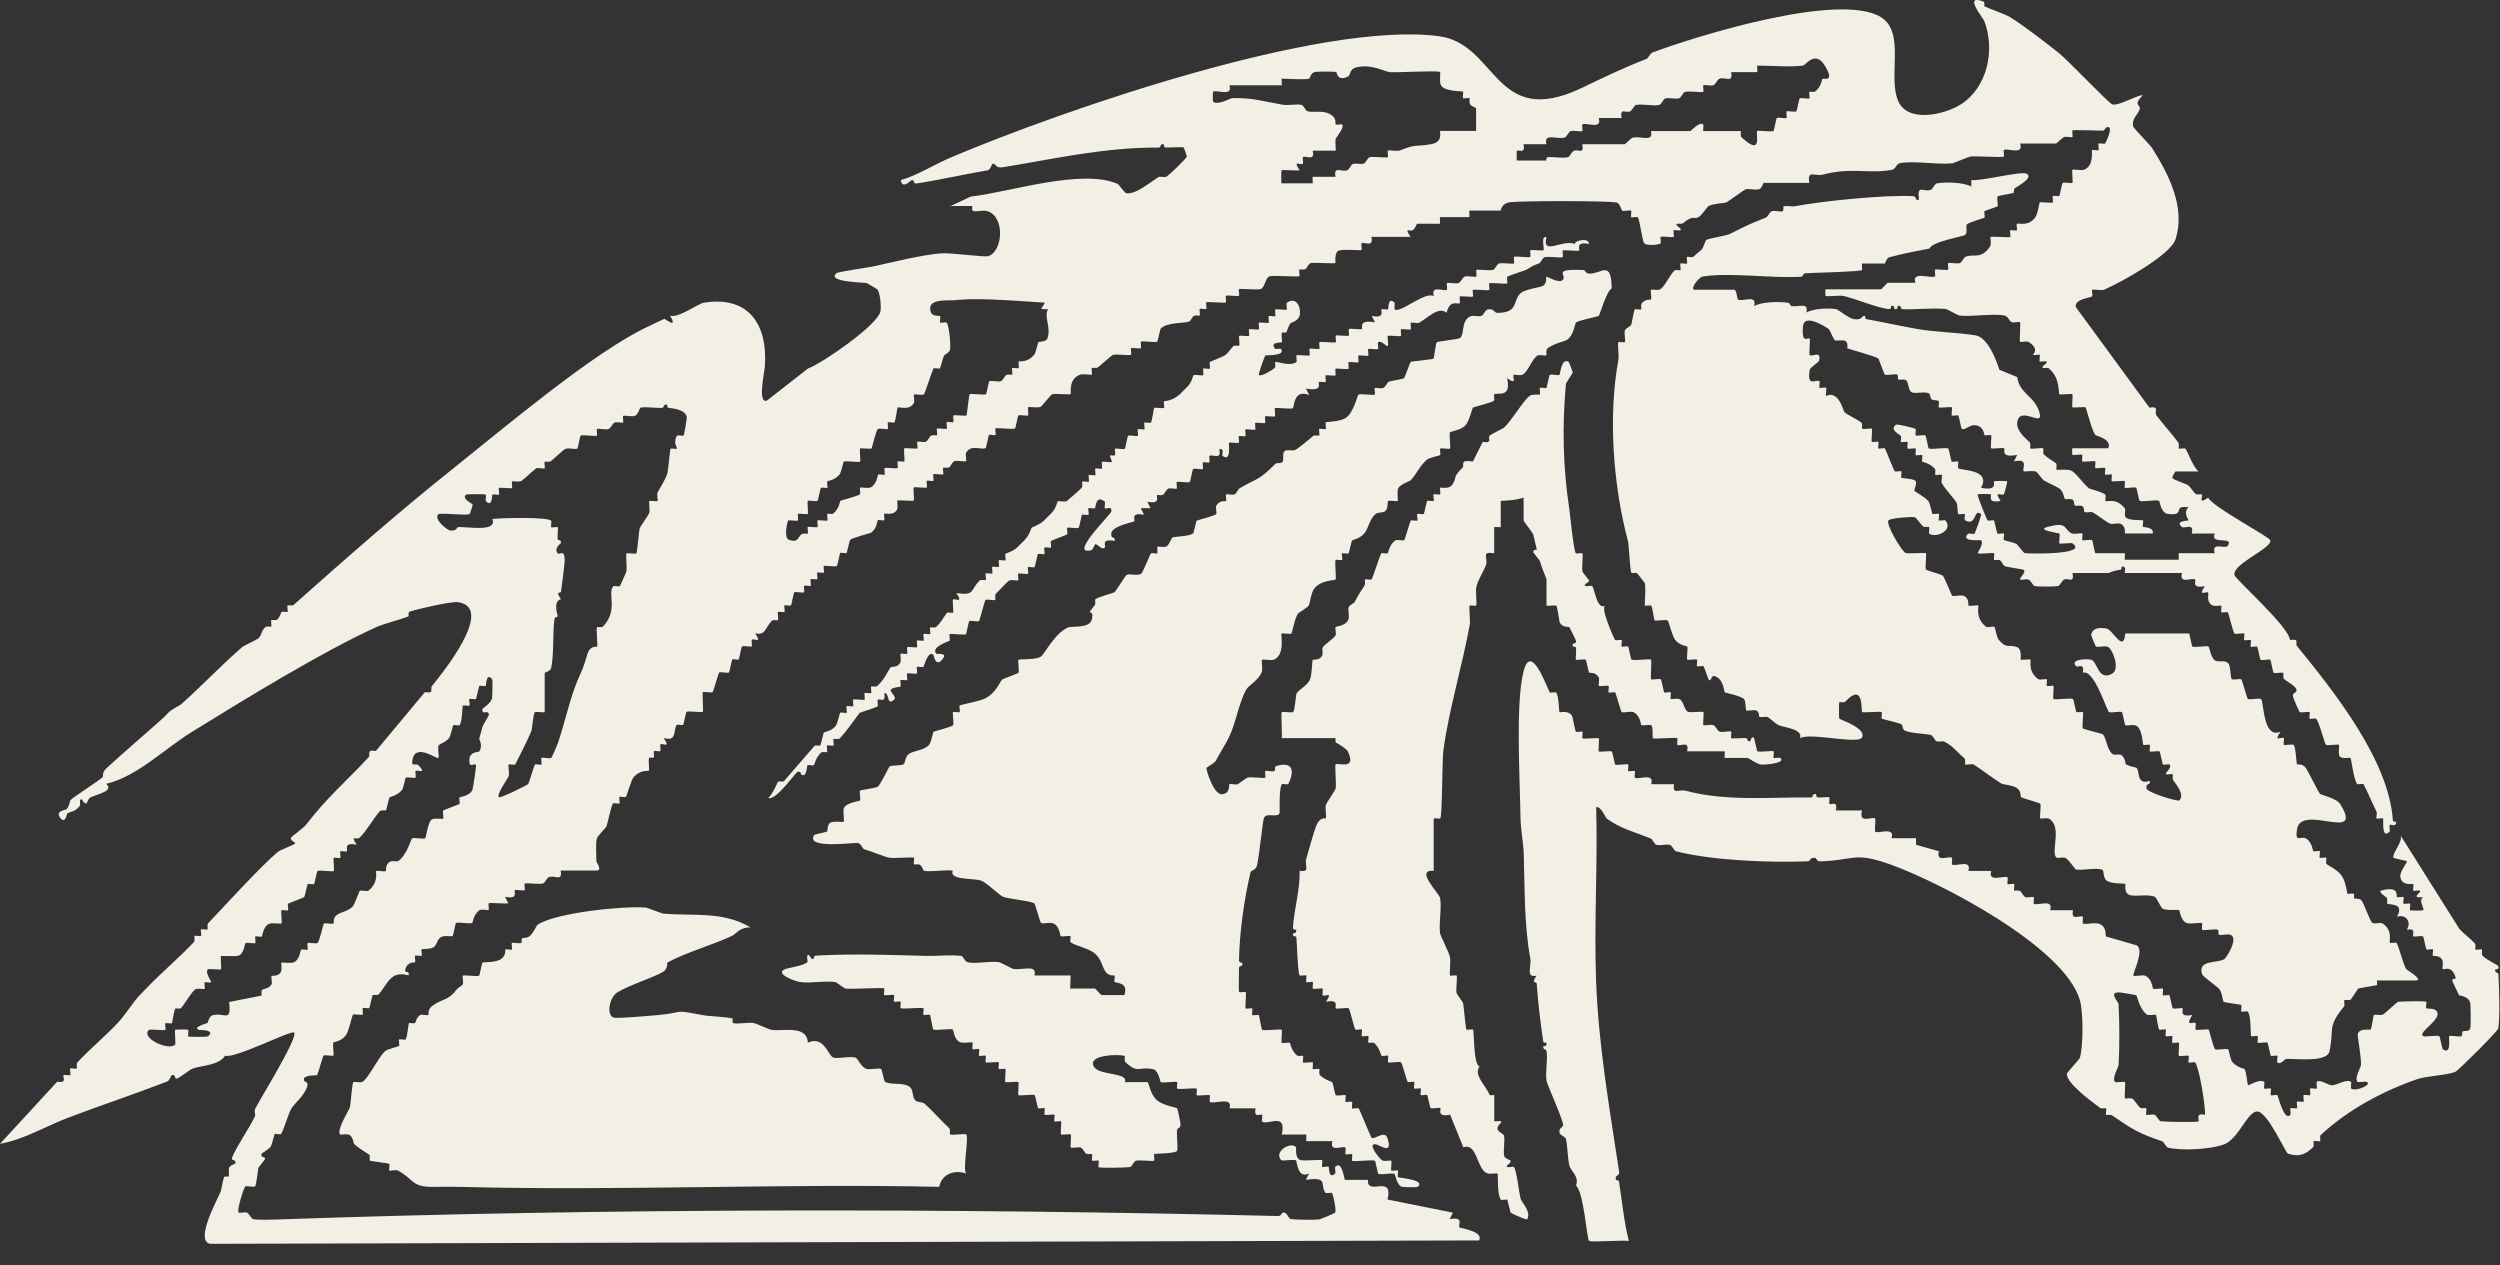 <?xml version="1.0" encoding="utf-8"?>
<svg xmlns="http://www.w3.org/2000/svg" fill="none" height="100%" overflow="visible" preserveAspectRatio="none" style="display: block;" viewBox="0 0 81 41" width="100%">
<rect x="0" y="0" width="81" height="41" fill="#333333" stroke="none"/>
<path d="M64.291 0.681C64.254 0.584 63.587 -0.211 64.265 0.053C64.32 0.075 64.276 0.195 64.3 0.207C64.522 0.308 64.947 0.451 65.121 0.553C65.508 0.781 66.332 1.419 66.71 1.72C67.002 1.952 68.323 3.347 68.438 3.382C68.636 3.442 69.204 3.095 69.429 3.081C69.088 3.428 69.366 3.386 69.328 3.532C69.278 3.722 69.06 3.818 69.115 4.101C69.124 4.147 69.668 4.7 69.728 4.796C70.268 5.653 70.823 6.729 70.484 7.76C70.317 8.266 68.708 9.158 68.171 9.387C68.085 9.423 67.823 9.362 67.786 9.391C67.771 9.406 67.806 9.591 67.786 9.602C67.665 9.667 67.235 9.684 67.252 9.944L69.642 13.207C69.993 13.152 69.782 13.34 69.87 13.459C70.09 13.757 70.358 14.039 70.577 14.338C70.616 14.391 70.578 14.51 70.595 14.532C70.611 14.553 70.789 14.512 70.806 14.534C70.9 14.665 71.039 15.101 71.23 15.275H70.487C70.475 15.277 70.373 15.447 70.386 15.485C70.41 15.548 70.838 15.678 70.892 15.72C70.97 15.778 71.064 15.94 71.138 16.002C71.184 16.041 71.311 16.002 71.333 16.019C71.398 16.07 71.186 16.372 71.545 16.126C71.691 16.427 73.52 17.386 73.558 17.504C73.63 17.76 72.33 18.266 72.395 18.629C72.42 18.766 74.162 20.3 74.195 20.736C74.529 20.686 74.349 20.842 74.423 20.933C75.614 22.396 77.404 24.628 77.53 26.588C77.533 26.639 77.643 26.603 77.637 26.65C77.611 26.82 77.473 26.685 77.424 26.73C77.406 26.748 77.443 26.923 77.424 26.942C77.151 27.221 77.232 26.542 77.213 26.518C77.199 26.502 77.008 26.533 77 26.518C76.981 26.481 77.027 26.35 76.998 26.293C76.856 26.016 76.707 25.643 76.576 25.405C76.565 25.385 76.379 25.423 76.366 25.403C76.245 25.191 76.185 24.587 76.154 24.556C76.133 24.535 75.882 24.604 75.807 24.507C75.745 24.427 75.806 24.155 75.783 24.132C75.754 24.105 75.421 24.164 75.36 24.132C75.32 24.105 75.145 23.392 75.042 23.286C75.019 23.263 74.854 23.305 74.83 23.286C74.813 23.272 74.848 23.087 74.83 23.072C74.799 23.047 74.562 23.101 74.513 23.072C74.489 23.056 74.311 22.635 74.304 22.611C74.242 22.409 74.421 22.477 74.407 22.358C74.392 22.221 74.105 22.095 74 21.996C73.961 21.959 73.993 21.814 73.981 21.803C73.931 21.771 73.718 21.831 73.665 21.799C73.645 21.783 73.577 21.392 73.559 21.378C73.505 21.347 73.295 21.407 73.242 21.376C73.223 21.364 73.151 20.973 73.136 20.954C73.119 20.932 72.94 20.971 72.924 20.954C72.905 20.932 72.944 20.757 72.925 20.74C72.903 20.721 72.733 20.76 72.712 20.74C72.694 20.724 72.73 20.542 72.712 20.527C72.681 20.502 72.445 20.556 72.394 20.527C72.363 20.507 72.204 19.868 72.183 19.838C72.168 19.822 71.989 19.857 71.97 19.839C71.952 19.82 71.988 19.641 71.97 19.626C71.943 19.605 71.754 19.662 71.667 19.607C71.47 19.485 71.572 19.234 71.546 19.201C71.498 19.142 71.191 19.351 71.439 18.99C70.982 19.084 71.163 18.809 71.122 18.776C71.023 18.699 70.593 18.949 70.698 18.565H68.845C68.812 18.564 68.93 18.375 68.767 18.352C68.719 18.346 68.757 18.454 68.704 18.46C68.437 18.492 68.339 18.566 68.315 18.566H67.15C67.211 18.926 67.012 18.708 66.873 18.781C66.803 18.818 66.738 18.976 66.686 18.986C66.568 19.011 66.037 19.011 65.92 18.986C65.868 18.975 65.804 18.82 65.734 18.781C65.672 18.747 65.517 18.801 65.457 18.777C65.394 18.752 65.674 18.538 65.564 18.46C65.538 18.442 65.032 18.38 64.941 18.337C64.912 18.323 64.847 18.183 64.805 18.157C64.743 18.12 64.635 18.157 64.61 18.141C64.589 18.126 64.626 17.942 64.61 17.928C64.57 17.898 64.18 17.959 64.081 17.928C64.052 17.918 64.297 17.613 64.186 17.504C64.158 17.483 63.508 17.573 63.763 17.293C63.779 17.275 63.958 17.314 63.974 17.292C63.994 17.265 64.211 16.68 64.186 16.657C63.947 16.452 64.043 17.049 63.688 16.87C63.613 16.833 63.684 16.682 63.657 16.656C63.638 16.639 63.465 16.679 63.448 16.654C63.416 16.604 63.436 16.348 63.383 16.268C63.279 16.114 63.063 15.894 62.918 15.662C62.884 15.608 62.938 15.41 62.916 15.383C62.901 15.366 62.72 15.404 62.704 15.383C62.688 15.359 62.727 15.233 62.688 15.188C62.524 15.001 62.299 14.975 62.281 14.958C62.259 14.935 62.299 14.764 62.281 14.746C62.261 14.727 62.089 14.766 62.068 14.747C62.05 14.729 62.087 14.549 62.068 14.533C62.044 14.513 61.827 14.554 61.803 14.533C61.785 14.517 61.821 14.34 61.803 14.32C61.784 14.301 61.609 14.34 61.59 14.32C61.571 14.3 61.619 14.163 61.582 14.113C61.568 14.094 61.201 13.921 61.43 13.761C61.476 13.728 62.039 13.878 62.067 13.896C62.082 13.904 62.051 14.094 62.067 14.108C62.099 14.134 62.334 14.08 62.385 14.108C62.404 14.12 62.472 14.518 62.491 14.53C62.576 14.577 63.04 14.487 63.125 14.533C63.144 14.544 63.219 14.938 63.232 14.955C63.251 14.978 63.422 14.937 63.444 14.955C63.461 14.971 63.426 15.155 63.444 15.169C63.553 15.255 64.519 15.2 64.186 15.805C64.748 15.915 64.57 15.623 64.608 15.592C64.626 15.579 65.012 15.58 65.032 15.592C65.049 15.603 64.94 15.995 64.926 16.015C64.874 16.079 64.572 15.867 64.819 16.227C64.364 16.322 64.544 16.048 64.503 16.015C64.486 16.002 64.1 16.003 64.079 16.015C64.042 16.04 64.372 16.825 64.397 16.862C64.413 16.884 64.591 16.842 64.607 16.864C64.62 16.883 64.701 17.271 64.715 17.287C64.737 17.31 64.908 17.269 64.927 17.287C64.945 17.307 64.905 17.479 64.927 17.499C64.944 17.513 65.258 17.578 65.33 17.624C65.389 17.661 65.558 17.912 65.602 17.921C65.72 17.943 67.689 17.983 67.149 17.606C67.109 17.578 66.751 17.632 66.726 17.606C66.704 17.585 66.747 17.309 66.726 17.288C66.707 17.269 65.965 17.174 66.328 17.075C66.99 16.897 66.838 17.11 67.108 17.275C67.192 17.326 67.432 17.259 67.468 17.287C67.483 17.302 67.451 17.486 67.468 17.5C67.5 17.525 67.733 17.472 67.784 17.5C67.803 17.511 67.869 17.923 67.892 17.923H68.844C68.854 17.923 68.834 18.131 68.844 18.135H70.591C70.601 18.135 70.581 17.929 70.591 17.923H71.756C71.644 17.538 72.099 17.802 72.18 17.684C72.402 17.357 71.581 17.669 71.756 17.287H71.014C71.1 16.919 70.78 17.142 70.696 17.074C70.449 16.874 70.889 16.874 70.908 16.862C70.928 16.85 70.71 16.613 70.908 16.439C70.354 16.351 70.844 16.724 70.246 16.653C70.012 16.626 69.978 16.241 69.954 16.227C69.878 16.182 69.404 16.27 69.32 16.224C69.301 16.207 69.232 15.817 69.213 15.803C69.155 15.771 68.878 15.829 68.843 15.803C68.826 15.79 68.86 15.603 68.843 15.589C68.808 15.562 68.452 15.616 68.419 15.589C68.402 15.575 68.436 15.393 68.419 15.376C68.397 15.357 68.228 15.396 68.206 15.376C68.188 15.36 68.224 15.177 68.206 15.162C68.177 15.139 67.916 15.187 67.887 15.162C67.87 15.147 67.904 14.962 67.887 14.948C67.85 14.922 67.497 14.976 67.463 14.948C67.447 14.933 67.48 14.749 67.463 14.735C67.432 14.712 67.176 14.759 67.145 14.735C67.137 14.729 67.135 14.523 67.145 14.523H68.31C68.433 14.222 67.912 14.122 67.891 14.095C67.767 13.939 67.605 13.231 67.569 13.196C67.545 13.174 67.168 13.22 67.145 13.196C67.124 13.171 67.168 12.798 67.145 12.773C67.122 12.75 66.747 12.795 66.722 12.773C66.689 12.739 66.756 12.251 66.389 11.94C66.341 11.899 66.213 11.938 66.191 11.923C66.106 11.863 66.39 11.762 66.298 11.711C66.262 11.691 66.105 11.731 66.085 11.711C66.067 11.693 66.103 11.517 66.086 11.498C66.066 11.478 65.911 11.518 65.873 11.498C65.841 11.48 66.114 11.33 65.727 11.077C65.676 11.044 65.472 11.095 65.449 11.074C65.425 11.051 65.473 10.466 65.449 10.438C65.427 10.416 65.221 10.468 65.171 10.434C65.084 10.376 65.056 10.243 64.946 10.223C64.547 10.149 63.916 10.271 63.475 10.223C63.449 10.22 63.073 10.012 63.042 10.01C62.61 9.971 62.103 10.034 61.658 10.018C61.543 10.013 61.641 9.914 61.504 9.906C61.446 9.903 61.534 10.025 61.398 10.015C61.336 10.009 61.437 9.921 61.292 9.906C61.234 9.9 61.333 10.034 61.161 10.011C60.788 9.96 60.173 9.7 59.745 9.591C59.625 9.56 59.187 9.618 59.148 9.588C59.139 9.582 59.137 9.375 59.148 9.375H60.947C60.962 9.375 61.143 9.165 61.159 9.163H62.059C61.92 8.759 62.582 9.043 62.695 8.952C62.712 8.938 62.678 8.752 62.695 8.738C62.731 8.712 63.085 8.766 63.119 8.738C63.135 8.724 63.102 8.538 63.119 8.525C63.156 8.497 63.423 8.56 63.502 8.521C63.574 8.486 63.624 8.34 63.688 8.316C63.962 8.216 64.191 8.415 64.48 7.981C64.531 7.903 64.474 7.701 64.496 7.677C64.522 7.649 65.095 7.706 65.132 7.677C65.149 7.663 65.114 7.479 65.132 7.463C65.154 7.444 65.323 7.483 65.345 7.463C65.363 7.446 65.327 7.268 65.345 7.25C65.387 7.214 65.721 7.357 65.944 7.039C66.034 6.911 66.069 6.578 66.087 6.561C66.113 6.536 66.48 6.587 66.511 6.561C66.527 6.546 66.493 6.363 66.511 6.348C66.534 6.329 66.703 6.371 66.723 6.348C66.736 6.33 66.811 5.941 66.829 5.926C66.879 5.897 67.122 5.949 67.147 5.926C67.169 5.903 67.123 5.523 67.147 5.501C67.173 5.476 67.449 5.533 67.53 5.498C67.857 5.359 67.758 4.895 67.781 4.864C67.796 4.846 67.976 4.883 67.994 4.864C68.013 4.843 67.974 4.675 67.993 4.65C68.009 4.633 68.185 4.673 68.205 4.65C68.227 4.624 68.492 4.083 68.282 4.117C68.187 4.133 68.22 4.226 68.13 4.231C67.983 4.24 67.187 4.196 67.147 4.227C67.13 4.24 67.164 4.427 67.147 4.44C67.12 4.461 66.939 4.412 66.869 4.442C66.808 4.47 66.633 4.651 66.617 4.651H65.453C65.577 5.047 65.03 4.778 64.923 4.863C64.907 4.88 64.94 5.062 64.923 5.076C64.878 5.11 64.003 5.048 63.835 5.072C63.796 5.078 63.291 5.288 63.259 5.292C62.755 5.342 62.023 5.201 61.56 5.285C61.432 5.309 61.425 5.48 61.297 5.503C60.538 5.64 59.968 5.413 59.069 5.656C58.799 5.729 58.548 5.48 58.623 5.924H57.141C57.128 5.924 57.085 6.106 56.994 6.132C56.864 6.169 56.658 6.096 56.546 6.139C56.507 6.154 55.994 6.53 55.937 6.557C55.879 6.583 55.526 6.59 55.351 6.678C55.329 6.688 55.132 6.98 55.036 7.033C54.876 7.123 54.884 6.942 54.53 7.231C54.48 7.272 54.354 7.234 54.334 7.249C54.249 7.308 54.532 7.409 54.44 7.46C54.403 7.48 54.252 7.44 54.227 7.46C54.211 7.474 54.246 7.66 54.227 7.674C54.194 7.7 53.837 7.646 53.804 7.674C53.787 7.687 53.823 7.872 53.804 7.886C53.708 7.947 53.343 7.961 53.276 7.884C53.199 7.793 53.141 7.148 53.062 7.038C53.044 7.015 52.872 7.056 52.85 7.038C52.833 7.022 52.867 6.84 52.85 6.825C52.821 6.801 52.604 6.854 52.563 6.828C52.529 6.805 52.485 6.588 52.385 6.563C52.12 6.501 49.214 6.503 48.901 6.556C48.636 6.601 48.636 6.824 48.613 6.824H47.607C47.597 6.828 47.618 7.036 47.607 7.036H46.655C46.645 7.036 46.666 7.247 46.655 7.249H45.913C45.901 7.251 45.859 7.387 45.791 7.444C45.679 7.536 45.48 7.326 45.701 7.674H44.431C44.516 8.041 44.197 7.818 44.113 7.885C44.096 7.898 44.129 8.081 44.113 8.098C44.075 8.128 43.544 8.064 43.387 8.116C43.216 8.173 43.28 8.502 43.267 8.522C43.238 8.551 42.599 8.498 42.459 8.526C42.404 8.537 42.346 8.686 42.296 8.718C42.237 8.755 42.126 8.718 42.102 8.735C42.081 8.75 42.117 8.933 42.102 8.947C42.057 8.983 41.301 8.913 41.137 8.951C41.001 8.983 40.978 9.335 40.843 9.367C40.707 9.399 40.18 9.341 40.143 9.37C40.126 9.384 40.16 9.57 40.143 9.584C40.108 9.61 39.753 9.556 39.719 9.584C39.702 9.598 39.735 9.782 39.719 9.797C39.68 9.829 39.121 9.765 39.083 9.797C39.066 9.811 39.101 9.995 39.083 10.011C39.06 10.03 38.895 9.99 38.87 10.01C38.852 10.024 38.892 10.202 38.87 10.222C38.852 10.238 38.733 10.201 38.676 10.238C38.636 10.264 38.561 10.41 38.539 10.417C38.316 10.484 37.813 10.438 37.605 10.649C37.587 10.666 37.513 11.059 37.494 11.069C37.422 11.107 37.007 11.037 36.966 11.069C36.949 11.084 36.982 11.267 36.966 11.282C36.936 11.306 36.676 11.258 36.647 11.282C36.63 11.296 36.663 11.482 36.647 11.496C36.608 11.525 36.171 11.466 36.051 11.499C36.018 11.51 35.631 11.864 35.57 11.903C35.51 11.941 35.401 11.904 35.376 11.921C35.355 11.936 35.392 12.118 35.376 12.133C35.347 12.158 35.076 12.097 34.967 12.149C34.603 12.32 34.714 12.74 34.688 12.77C34.664 12.794 34.202 12.746 34.093 12.773C34.044 12.786 33.765 13.156 33.721 13.178C33.612 13.227 33.335 13.171 33.312 13.194C33.293 13.213 33.332 13.442 33.312 13.46C33.286 13.484 33.045 13.432 32.995 13.46C32.976 13.471 32.907 13.871 32.888 13.882C32.809 13.924 32.296 13.847 32.253 13.882C32.237 13.898 32.271 14.08 32.253 14.095C32.229 14.114 32.06 14.071 32.041 14.095C32.027 14.113 31.954 14.506 31.935 14.517C31.793 14.593 31.475 14.38 31.304 14.665C31.27 14.721 31.322 14.921 31.301 14.942C31.275 14.968 30.996 14.909 30.917 14.945C30.85 14.975 30.806 15.105 30.754 15.138C30.695 15.175 30.583 15.139 30.561 15.154C30.539 15.17 30.576 15.352 30.561 15.367C30.532 15.39 30.27 15.343 30.241 15.367C30.224 15.381 30.259 15.563 30.241 15.58C30.22 15.599 30.052 15.56 30.028 15.58C30.011 15.595 30.046 15.78 30.028 15.794C29.997 15.819 29.629 15.769 29.605 15.794C29.581 15.817 29.628 16.195 29.605 16.219C29.581 16.242 29.096 16.194 29.074 16.219C29.054 16.242 29.11 16.438 29.057 16.523C28.935 16.719 28.68 16.618 28.65 16.644C28.634 16.66 28.668 16.842 28.65 16.856C28.628 16.875 28.463 16.833 28.439 16.856C28.421 16.873 28.408 17.147 28.212 17.264C28.178 17.283 27.609 17.421 27.541 17.496C27.526 17.515 27.444 17.898 27.431 17.915C27.413 17.937 27.237 17.895 27.221 17.917C27.206 17.937 27.134 18.327 27.114 18.339C27.051 18.373 26.728 18.31 26.691 18.339C26.674 18.353 26.709 18.537 26.691 18.553C26.669 18.572 26.499 18.533 26.479 18.553C26.461 18.57 26.497 18.747 26.479 18.766C26.459 18.785 26.288 18.746 26.266 18.766C26.248 18.782 26.285 18.962 26.266 18.98C26.245 18.999 26.074 18.959 26.053 18.98C26.035 18.995 26.07 19.177 26.053 19.192C26.022 19.218 25.786 19.164 25.735 19.192C25.716 19.203 25.643 19.596 25.629 19.614C25.611 19.637 25.434 19.598 25.417 19.614C25.398 19.636 25.436 19.803 25.418 19.827C25.402 19.845 25.224 19.81 25.205 19.827C25.184 19.852 25.229 20.065 25.205 20.093C25.191 20.108 25.048 20.072 25.011 20.11C24.771 20.359 24.813 20.595 24.465 20.518C24.706 20.882 24.438 20.663 24.358 20.73C24.341 20.743 24.376 20.927 24.358 20.942C24.327 20.968 24.092 20.914 24.041 20.942C24.022 20.954 23.949 21.344 23.935 21.364C23.918 21.387 23.741 21.344 23.725 21.366C23.709 21.386 23.635 21.777 23.617 21.788C23.563 21.819 23.355 21.759 23.302 21.791C23.273 21.808 23.118 22.405 23.089 22.425C23.039 22.454 22.796 22.401 22.771 22.426C22.747 22.452 22.797 23.036 22.771 23.062C22.741 23.093 22.312 23.027 22.243 23.064C22.224 23.074 22.151 23.465 22.136 23.485C22.119 23.508 21.942 23.465 21.926 23.487C21.807 23.645 21.952 24.043 21.502 23.911C21.747 24.276 21.464 24.057 21.395 24.122C21.377 24.14 21.415 24.315 21.396 24.336C21.38 24.354 21.199 24.317 21.184 24.336C21.165 24.359 21.212 24.494 21.177 24.544C21.164 24.562 21.041 24.537 21.033 24.553C20.994 24.641 21.05 24.946 21.024 24.972C21.003 24.993 20.742 24.919 20.514 25.203C20.452 25.28 20.303 25.795 20.282 25.819C20.262 25.841 20.084 25.802 20.07 25.819C20.051 25.847 20.091 26.006 20.071 26.032C20.059 26.049 19.877 26.011 19.859 26.032C19.803 26.105 19.686 26.69 19.644 26.786C19.63 26.817 19.348 27.093 19.332 27.185C19.299 27.37 19.321 27.71 19.323 27.917C19.323 27.935 19.529 28.205 19.329 28.205H18.164C18.24 28.584 17.951 28.338 17.781 28.421C17.71 28.456 17.654 28.607 17.595 28.625C17.475 28.66 17.038 28.597 16.999 28.629C16.982 28.643 17.015 28.826 16.999 28.842C16.969 28.865 16.71 28.817 16.68 28.842C16.637 28.876 16.821 29.148 16.363 29.056L16.468 29.267C16.362 29.289 15.868 29.238 15.832 29.267C15.815 29.28 15.849 29.467 15.832 29.48C15.803 29.503 15.601 29.443 15.528 29.496C15.328 29.645 15.322 29.89 15.301 29.902C15.23 29.944 14.849 29.864 14.773 29.906C14.754 29.919 14.685 30.317 14.666 30.327C14.616 30.355 14.42 30.295 14.298 30.356C14.157 30.428 14.167 30.607 14.05 30.69C13.953 30.76 13.68 30.74 13.661 30.752C13.641 30.77 13.679 30.951 13.661 30.965C13.637 30.985 13.471 30.945 13.448 30.964C13.43 30.981 13.468 31.154 13.449 31.177C13.433 31.195 13.197 31.139 13.13 31.416C13.097 31.549 13.289 31.436 13.236 31.601C12.646 31.44 12.568 31.875 12.267 32.221C12.235 32.257 12.092 32.221 12.074 32.241C12.06 32.262 11.979 32.64 11.965 32.66C11.947 32.683 11.777 32.642 11.753 32.66C11.736 32.674 11.771 32.86 11.753 32.874C11.725 32.896 11.457 32.851 11.435 32.874C11.409 32.901 11.302 33.416 11.205 33.545C11.046 33.754 10.815 33.756 10.801 33.776C10.769 33.825 10.826 34.174 10.801 34.2C10.775 34.224 10.534 34.173 10.484 34.201C10.456 34.218 10.301 34.815 10.271 34.835C10.254 34.847 9.88 34.828 9.851 34.944C9.813 35.094 10.002 35.014 9.958 35.182C9.873 35.5 9.555 35.729 9.443 35.916C9.332 36.103 9.199 36.597 9.106 36.744C9.092 36.765 8.909 36.725 8.896 36.746C8.886 36.766 8.813 37.085 8.771 37.15C8.72 37.233 8.479 37.364 8.474 37.383C8.434 37.544 8.625 37.447 8.58 37.566C8.574 37.582 8.381 37.813 8.37 37.845C8.357 37.88 8.309 38.413 8.261 38.44C8.207 38.471 7.999 38.412 7.945 38.442C7.907 38.465 7.66 39.22 7.732 39.29C7.754 39.311 7.961 39.26 8.01 39.293C8.075 39.338 8.153 39.489 8.196 39.498C8.401 39.538 8.903 39.514 9.139 39.506C19.58 39.142 30.886 39.144 41.389 39.399C41.556 39.404 41.487 39.288 41.594 39.286C41.701 39.284 41.749 39.487 41.82 39.497C42.007 39.523 42.581 39.531 42.762 39.505C42.788 39.501 43.244 39.312 43.261 39.288C43.302 39.213 43.204 38.729 43.156 38.653C43.142 38.632 42.961 38.673 42.945 38.65C42.754 38.388 43.062 38.115 42.31 38.227L42.414 38.016C42.036 38.218 42.023 37.61 41.99 37.592C41.925 37.557 41.543 37.62 41.515 37.591C41.25 37.324 41.81 36.976 41.991 37.166C42.008 37.183 41.938 37.535 42.138 37.587C42.271 37.621 42.798 37.56 42.838 37.59C42.855 37.604 42.82 37.788 42.838 37.804C42.859 37.823 43.03 37.784 43.051 37.804C43.066 37.819 43.04 38.232 43.262 38.017C43.28 37.999 43.244 37.824 43.262 37.804C43.492 37.577 43.547 38.228 43.58 38.228H44.321C44.283 38.776 45.157 38.022 44.956 38.865L47.074 39.29L46.97 39.501C47.466 39.406 47.224 39.705 47.286 39.767C47.32 39.798 48.079 39.893 47.922 40.19L6.805 40.3C6.309 40.197 7.033 38.889 7.147 38.613C7.176 38.543 7.21 38.264 7.265 38.13C7.273 38.109 7.4 38.133 7.406 38.118C7.442 38.033 7.387 37.92 7.432 37.818C7.457 37.758 7.622 37.708 7.624 37.696C7.665 37.533 7.46 37.641 7.525 37.49C7.713 37.06 8.05 36.604 8.258 36.173C8.285 36.115 8.235 35.991 8.263 35.934C8.418 35.614 9.66 33.631 9.53 33.454C9.457 33.36 7.557 34.331 7.294 34.201C7.1 34.526 6.509 34.52 6.233 34.625C6.152 34.657 5.821 34.912 5.767 34.934C5.611 34.994 5.725 34.792 5.561 34.835C5.547 34.842 5.503 35.007 5.413 35.042C4.315 35.466 3.239 35.822 2.208 36.214C1.468 36.495 0.787 36.918 0 37.06L1.854 35.046C2.196 35.108 2.015 34.886 2.064 34.833C2.081 34.815 2.26 34.852 2.277 34.833C2.296 34.813 2.257 34.639 2.276 34.619C2.294 34.602 2.467 34.641 2.488 34.619C2.504 34.601 2.466 34.466 2.505 34.424C2.921 33.976 3.408 33.579 3.826 33.131C4.056 32.885 4.311 32.472 4.519 32.251C4.586 32.179 4.646 32.126 4.729 32.038C5.222 31.514 5.792 31.045 6.285 30.52C6.324 30.479 6.286 30.342 6.302 30.325C6.325 30.302 6.496 30.343 6.514 30.325C6.532 30.304 6.494 30.133 6.513 30.112C6.531 30.094 6.702 30.134 6.725 30.112C6.74 30.095 6.704 29.959 6.741 29.917C7.284 29.344 8.468 28.047 9.001 27.602C9.067 27.548 9.506 27.372 9.531 27.355C9.64 27.277 9.397 27.272 9.427 27.145C9.434 27.113 9.844 26.817 9.918 26.72C10.59 25.84 11.214 25.322 11.949 24.528C12.02 24.451 11.846 24.277 12.178 24.332L13.767 22.425C14.1 22.475 13.921 22.321 13.995 22.229C14.288 21.864 16.071 19.689 14.839 19.51C14.629 19.479 13.51 19.732 13.267 19.82C13.211 19.841 13.256 19.964 13.23 19.974C12.936 20.086 12.432 20.209 12.192 20.318C10.424 21.123 7.927 22.658 6.215 23.715C5.332 24.259 4.438 25.165 3.442 25.394C3.699 25.631 3.172 25.722 2.933 25.836C2.855 25.872 2.817 26.025 2.806 26.027C2.681 26.059 2.67 25.814 2.595 25.922C2.58 25.943 2.618 26.071 2.578 26.12C2.419 26.31 2.334 26.274 2.178 26.356C2.163 26.364 2.124 26.706 1.959 26.506C1.765 26.27 2.14 26.241 2.153 26.223C2.265 26.081 2.269 25.94 2.28 25.927C2.396 25.811 3.202 25.297 3.331 25.177C3.342 25.166 3.306 25.025 3.441 24.899C4.004 24.38 4.664 23.821 5.258 23.288C5.376 23.182 5.428 23.112 5.47 23.075C5.6 22.959 5.826 22.858 5.878 22.811C6.55 22.213 7.197 21.526 7.856 20.958C7.897 20.924 8.326 20.723 8.365 20.689C8.494 20.573 8.452 20.449 8.595 20.32C8.64 20.28 8.769 20.317 8.787 20.301C8.81 20.279 8.767 20.112 8.79 20.091C8.809 20.075 8.938 20.112 8.982 20.073C9.076 19.989 9.105 19.844 9.114 19.836C9.159 19.797 9.297 19.844 9.317 19.826C9.337 19.807 9.295 19.635 9.317 19.615C9.335 19.599 9.468 19.638 9.513 19.599C11.216 18.084 12.954 16.556 14.684 15.179C16.295 13.895 19.285 11.363 21.034 10.563C21.114 10.527 21.496 10.338 21.523 10.333C21.557 10.327 21.98 10.681 21.708 10.227C21.981 10.318 22.613 9.838 22.807 9.807C24.327 9.567 24.871 10.6 24.782 11.856C24.764 12.108 24.54 13.078 24.846 12.981L26.175 11.942C26.659 11.76 28.397 10.557 28.523 10.105C28.562 9.959 28.516 9.494 28.431 9.382C28.417 9.364 28.097 9.175 28.075 9.169C28.016 9.153 26.745 9.139 27.108 8.848C27.161 8.805 28.146 8.664 28.289 8.633C28.909 8.5 29.916 8.243 30.521 8.207C30.817 8.19 31.913 8.336 32.02 8.301C32.49 8.148 32.567 7.057 32.02 6.85C31.866 6.791 31.664 6.869 31.533 6.837C31.473 6.822 31.511 6.674 31.504 6.674H30.803L30.777 6.686L30.763 6.674H30.803L31.451 6.37C32.71 6.228 35.044 5.448 36.218 5.96C36.248 5.975 36.44 6.249 36.483 6.258C36.793 6.319 37.272 5.895 37.542 5.734C37.592 5.705 37.733 5.762 37.806 5.716C37.89 5.661 38.454 5.125 38.455 5.068C38.453 5.048 38.362 4.79 38.349 4.778C38.301 4.752 37.873 4.788 37.749 4.778C37.702 4.774 37.732 4.674 37.687 4.671C37.553 4.667 37.645 4.783 37.531 4.782C35.797 4.77 34.162 5.146 32.498 5.418C32.227 5.463 32.283 5.281 32.153 5.31C32.14 5.315 32.083 5.503 32.007 5.517C31.25 5.646 30.309 5.855 29.716 5.941C29.536 5.968 29.68 5.825 29.532 5.838C29.511 5.84 29.235 6.153 29.186 5.838C29.759 5.663 30.27 5.329 30.815 5.098C34.457 3.557 42.821 0.669 46.622 1.173C48.522 1.424 48.408 4.203 51.249 2.849C51.95 2.514 52.559 2.214 53.345 1.91C53.413 1.883 53.466 1.729 53.531 1.704C54.968 1.168 59.588 -0.269 60.938 0.553C61.749 1.047 61.154 2.483 61.503 3.278C61.816 3.989 62.996 3.721 63.533 3.38C64.392 2.833 64.651 1.621 64.291 0.681ZM49.368 21.733C49.611 20.815 50.102 22.239 50.213 22.435C50.224 22.456 50.409 22.416 50.422 22.438C50.513 22.578 50.506 23.05 50.528 23.073C50.549 23.093 50.812 23.001 50.935 23.194C50.95 23.22 51.032 23.671 51.06 23.709C51.077 23.732 51.248 23.69 51.272 23.709C51.288 23.724 51.254 23.909 51.272 23.923C51.309 23.95 51.776 23.896 51.801 23.923C51.824 23.947 51.778 24.325 51.801 24.348C51.829 24.375 52.162 24.316 52.224 24.349C52.243 24.361 52.313 24.759 52.332 24.77C52.396 24.803 52.719 24.741 52.755 24.77C52.772 24.784 52.737 24.968 52.755 24.983C52.778 25.002 52.946 24.963 52.968 24.983C52.984 25 52.95 25.181 52.968 25.196C53.072 25.281 53.622 25.013 53.497 25.408H54.239C54.177 25.766 54.399 25.562 54.625 25.622C55.911 25.966 57.307 25.827 58.665 25.837C58.778 25.837 58.687 25.72 58.82 25.726C58.866 25.728 58.832 25.821 58.883 25.833C58.973 25.853 59.246 25.811 59.272 25.833C59.289 25.849 59.253 26.029 59.272 26.046C59.325 26.095 59.55 25.915 59.483 26.258H60.331C60.204 26.718 60.672 26.44 60.755 26.521C60.778 26.545 60.732 26.922 60.755 26.946C60.834 27.027 61.417 26.768 61.284 27.158H62.079V27.37L62.821 27.581C62.715 27.966 63.147 27.715 63.245 27.794C63.262 27.808 63.228 27.992 63.245 28.007C63.352 28.092 63.898 27.824 63.774 28.219H64.517C64.392 28.613 64.941 28.346 65.046 28.43C65.063 28.444 65.028 28.627 65.046 28.644C65.068 28.663 65.235 28.622 65.26 28.643C65.277 28.659 65.238 28.835 65.26 28.855C65.279 28.87 65.399 28.833 65.453 28.871C65.507 28.909 65.544 29.022 65.616 29.064C65.674 29.096 65.867 29.045 65.894 29.067C65.91 29.084 65.878 29.267 65.894 29.28C66.002 29.365 66.547 29.097 66.424 29.491H67.166C67.08 29.86 67.4 29.636 67.483 29.703C67.5 29.717 67.467 29.901 67.483 29.916C67.606 30.015 68.243 29.671 68.226 30.339L69.232 30.63C69.493 30.795 69.072 31.578 69.125 31.612C69.171 31.643 69.423 31.578 69.509 31.615C69.729 31.713 69.74 32.019 69.761 32.034C69.807 32.064 70.047 32.01 70.079 32.034C70.096 32.048 70.061 32.234 70.079 32.248C70.104 32.267 70.272 32.225 70.291 32.248C70.305 32.269 70.379 32.659 70.397 32.67C70.448 32.7 70.683 32.645 70.715 32.67C70.754 32.704 70.575 32.975 71.031 32.883C70.777 33.302 71.06 33.084 71.139 33.148C71.155 33.163 71.121 33.347 71.139 33.36C71.171 33.386 71.54 33.336 71.562 33.36C71.588 33.387 71.708 33.958 71.774 33.996C71.838 34.033 72.127 33.962 72.195 33.999C72.213 34.01 72.267 34.339 72.321 34.402C72.482 34.591 72.706 34.618 72.723 34.637C72.78 34.709 72.813 35.107 72.833 35.164C72.846 35.186 73.212 34.935 73.362 35.058C73.379 35.071 73.345 35.253 73.362 35.27C73.384 35.289 73.553 35.251 73.575 35.27C73.593 35.288 73.555 35.464 73.574 35.484C73.591 35.502 73.766 35.462 73.786 35.484C73.818 35.522 74.003 36.349 74.21 36.12C74.229 36.099 74.192 35.927 74.21 35.907C74.229 35.889 74.402 35.927 74.423 35.907C74.442 35.887 74.403 35.712 74.423 35.693C74.443 35.675 74.616 35.713 74.636 35.693C74.655 35.673 74.618 35.501 74.636 35.48C74.656 35.461 74.829 35.501 74.85 35.48C74.868 35.463 74.831 35.284 74.85 35.267C74.871 35.248 75.041 35.287 75.062 35.267C75.08 35.249 75.043 35.07 75.062 35.054C75.178 34.954 75.428 35.169 75.565 35.165C75.703 35.161 76.037 34.945 76.175 35.054C76.191 35.068 76.158 35.253 76.175 35.267C76.323 35.385 76.882 35.131 76.678 35.054C76.619 35.032 76.41 35.075 76.387 35.054C76.268 34.935 76.493 34.584 76.497 34.503C76.51 34.28 76.376 33.552 76.391 33.504C76.454 33.297 76.769 33.382 76.81 33.356C76.835 33.34 76.897 32.9 76.915 32.88C76.937 32.859 77.14 32.916 77.22 32.864C77.281 32.824 77.666 32.467 77.698 32.46C77.789 32.443 78.576 32.428 78.612 32.456C78.628 32.47 78.59 32.65 78.614 32.665C78.663 32.697 78.882 32.652 78.957 32.773C79.118 33.037 78.329 33.438 78.506 33.57C78.553 33.605 78.964 33.533 79.035 33.572C79.055 33.588 79.125 33.976 79.144 33.992C79.444 34.205 79.329 33.599 79.353 33.57C79.382 33.542 79.689 33.601 79.748 33.574C79.804 33.549 79.759 33.44 79.785 33.422C79.857 33.373 79.977 33.451 80.035 33.324C80.06 33.266 80.054 32.582 80.033 32.491C79.98 32.274 79.691 32.263 79.674 32.243C79.66 32.223 79.469 31.821 79.46 31.794C79.42 31.678 79.581 31.733 79.567 31.688C79.432 31.234 79.188 31.444 79.143 31.396C79.123 31.376 79.177 31.181 79.125 31.094C79.033 30.939 78.837 30.983 78.826 30.972C78.802 30.944 78.845 30.784 78.826 30.76C78.811 30.742 78.636 30.781 78.614 30.76C78.599 30.744 78.525 30.349 78.507 30.338C78.456 30.308 78.222 30.362 78.19 30.338C78.149 30.305 78.311 30.049 77.978 30.126C78.135 29.902 77.984 29.606 77.661 29.701C77.917 29.247 77.43 29.329 77.345 29.276C77.332 29.268 77.364 29.116 77.326 29.082C77.284 29.045 77.026 28.89 77.158 28.852C77.753 28.689 77.635 29.038 77.66 29.065C77.681 29.084 77.851 29.046 77.873 29.065C77.891 29.082 77.854 29.261 77.873 29.279C77.893 29.298 78.063 29.26 78.086 29.279C78.103 29.295 78.068 29.479 78.086 29.493C78.104 29.507 78.487 29.505 78.51 29.493C78.57 29.451 78.338 29.164 78.51 29.069C78.054 29.114 78.486 28.902 78.404 28.856C78.367 28.836 78.216 28.877 78.191 28.856C78.175 28.842 78.209 28.659 78.191 28.644C78.168 28.625 77.806 28.722 77.769 28.394C77.752 28.243 78.011 27.93 77.98 27.901C77.963 27.888 77.57 27.812 77.556 27.795C77.466 27.681 77.894 27.239 77.769 27.053L79.692 30.109C79.837 30.261 80.052 30.418 80.186 30.569C80.226 30.613 80.187 30.746 80.203 30.765C80.224 30.788 80.392 30.744 80.414 30.767C80.43 30.785 80.392 30.918 80.432 30.962C80.557 31.099 80.934 31.269 80.943 31.298C80.988 31.447 80.829 31.383 80.838 31.43C80.862 31.568 80.943 31.472 80.949 31.584C80.972 31.953 81.004 33.005 80.941 33.324C80.922 33.421 79.644 34.689 79.554 34.727C79.297 34.835 78.607 34.866 78.335 34.959C77.193 35.35 76.066 35.963 75.19 36.775C75.153 36.81 75.189 36.953 75.174 36.971C75.15 36.994 74.987 36.95 74.963 36.973C74.947 36.989 74.983 37.131 74.945 37.168C74.704 37.4 74.504 37.497 74.131 37.379C74.049 37.353 73.479 36.028 73.136 36.012C72.824 35.997 72.53 36.901 72.064 37.076C71.627 37.241 70.683 37.293 70.237 37.181C70.179 37.165 70.113 36.996 70.051 36.975C69.317 36.73 69.083 36.59 68.433 36.14C68.377 36.102 68.262 36.139 68.238 36.122C68.217 36.107 68.258 35.928 68.236 35.911C68.213 35.894 68.094 35.932 68.042 35.895C67.79 35.706 66.924 35.079 66.969 34.784C66.977 34.748 67.373 34.318 67.386 34.28C67.498 33.917 67.504 32.8 67.386 32.398C66.874 30.666 62.858 28.587 61.261 28.013C60.072 27.585 60.076 27.872 58.997 27.908C58.827 27.913 58.882 27.789 58.785 27.792C58.614 27.797 58.669 27.903 58.576 27.907C57.313 27.953 55.485 27.883 54.299 27.581C54.241 27.566 54.174 27.396 54.112 27.377C53.983 27.339 53.783 27.41 53.663 27.369C53.6 27.348 53.543 27.19 53.477 27.163C53 26.973 52.483 26.841 52.045 26.511C52.026 26.496 51.868 26.112 51.716 26.153C51.769 28.015 51.645 29.891 51.712 31.751C51.788 33.873 52.152 35.924 52.458 37.954C52.484 38.133 52.323 38.037 52.351 38.216C52.354 38.235 52.449 38.241 52.455 38.282C52.556 38.919 52.613 39.567 52.774 40.207C52.606 40.173 51.548 40.253 51.504 40.207L51.481 40.201C51.417 40.134 51.305 38.581 51.06 38.413C51.184 38.133 50.889 37.927 50.85 37.774C50.79 37.545 50.788 37.102 50.737 36.899C50.722 36.841 50.541 36.765 50.531 36.713C50.491 36.501 50.678 36.558 50.641 36.408C50.559 36.078 50.131 35.155 50.108 35.016C50.062 34.729 50.152 34.347 50.11 34.071C50.092 33.952 50.02 34.056 49.999 33.916C49.991 33.86 50.129 33.955 50.105 33.785C50.102 33.781 50.008 33.794 50.001 33.748C49.91 33.124 49.838 32.542 49.788 31.857C49.784 31.8 49.589 31.884 49.788 31.61C49.421 31.698 49.627 31.306 49.581 31.051C49.379 29.947 49.405 28.785 49.369 27.656C49.356 27.269 49.269 26.916 49.263 26.442C49.246 25.233 49.097 22.762 49.368 21.733ZM50.527 12.144C50.554 12.128 50.58 11.597 50.82 11.72C50.838 11.73 50.957 12.044 50.958 12.065C50.958 12.088 50.739 12.406 50.736 12.435C50.607 13.856 50.645 15.16 50.844 16.48C50.873 16.677 50.982 17.833 51.058 17.927C51.072 17.944 51.257 17.91 51.27 17.927C51.3 17.963 51.242 18.402 51.273 18.523C51.281 18.551 51.479 18.785 51.483 18.802C51.503 18.895 51.259 18.917 51.377 18.986C51.411 19.006 51.567 18.964 51.587 18.987C51.671 19.091 51.738 19.773 52.013 19.623C51.836 19.669 52.291 20.689 52.33 20.736C52.349 20.759 52.528 20.719 52.542 20.736C52.562 20.763 52.521 20.924 52.541 20.949C52.556 20.966 52.735 20.927 52.753 20.949C52.768 20.968 52.841 21.361 52.86 21.371C52.935 21.412 53.461 21.338 53.495 21.372C53.52 21.399 53.47 21.984 53.495 22.009C53.52 22.033 53.761 21.982 53.812 22.009C53.831 22.019 53.905 22.414 53.919 22.431C53.937 22.454 54.108 22.412 54.131 22.431C54.148 22.446 54.113 22.631 54.131 22.645C54.159 22.666 54.35 22.607 54.434 22.662C54.563 22.747 54.569 23.029 54.702 23.064C54.805 23.091 55.168 23.046 55.19 23.069C55.212 23.096 55.167 23.471 55.19 23.493C55.216 23.518 55.45 23.462 55.52 23.497C55.59 23.532 55.635 23.667 55.707 23.702C55.785 23.74 56.054 23.676 56.091 23.705C56.107 23.718 56.074 23.903 56.091 23.918C56.119 23.94 56.482 23.9 56.585 23.918C56.636 23.927 56.565 23.996 56.699 24.025C56.722 24.03 56.742 23.809 56.832 23.918C56.846 23.935 56.919 24.329 56.938 24.342C57.01 24.38 57.428 24.31 57.468 24.342C57.484 24.357 57.45 24.541 57.468 24.556C57.492 24.574 57.658 24.537 57.681 24.556C57.886 24.732 57.156 24.782 57.065 24.773C56.918 24.756 56.65 24.557 56.622 24.556H55.88C55.87 24.554 55.89 24.343 55.88 24.343H54.662C54.748 23.975 54.429 24.198 54.345 24.132C54.328 24.118 54.362 23.932 54.345 23.918C54.3 23.883 53.596 23.954 53.55 23.918C53.533 23.902 53.572 23.541 53.496 23.496C53.442 23.465 53.228 23.524 53.179 23.493C53.157 23.476 53.153 23.19 52.927 23.074C52.846 23.033 52.61 23.105 52.544 23.07C52.514 23.053 52.361 22.474 52.331 22.436C52.312 22.413 52.143 22.456 52.119 22.436C52.102 22.423 52.137 22.236 52.119 22.223C52.091 22.201 51.823 22.245 51.802 22.223C51.782 22.2 51.832 22.002 51.798 21.945C51.689 21.764 51.498 21.809 51.487 21.795C51.465 21.764 51.396 21.387 51.378 21.375C51.328 21.346 51.084 21.398 51.06 21.374C51.041 21.352 51.081 21.072 51.06 20.985C51.049 20.934 50.967 20.972 50.954 20.923C50.921 20.788 51.105 20.908 51.055 20.742C51.047 20.717 50.858 20.337 50.845 20.316C50.834 20.302 50.625 20.344 50.534 20.166C50.522 20.142 50.46 19.645 50.424 19.624C50.387 19.603 50.107 19.639 50.107 19.623V18.775C50.107 18.741 49.944 18.385 49.892 18.178C49.886 18.154 49.69 17.919 49.683 17.899C49.65 17.777 49.803 17.842 49.79 17.793C49.745 17.625 49.722 17.483 49.68 17.329C49.657 17.249 49.367 16.896 49.365 16.865V16.123C49.111 16.203 48.971 16.209 48.624 16.229V17.077C48.624 17.088 48.416 17.067 48.412 17.077V17.926C47.965 17.856 48.226 18.079 48.144 18.31C48.068 18.521 47.885 18.779 47.832 19.024C47.806 19.144 47.856 19.587 47.83 19.622C47.816 19.639 47.633 19.606 47.617 19.622C47.587 19.658 47.642 20.122 47.621 20.235C47.385 21.541 46.934 23.04 46.766 24.312C46.722 24.643 46.733 26.431 46.664 26.517C46.652 26.529 46.5 26.508 46.452 26.517V28.213C45.822 28.168 46.633 28.935 46.661 29.102C46.716 29.45 46.609 29.918 46.661 30.258C46.667 30.301 46.949 30.866 46.98 31.01C47.007 31.13 46.956 31.574 46.982 31.607C46.996 31.624 47.181 31.591 47.195 31.607C47.227 31.648 47.165 32.062 47.191 32.167C47.204 32.218 47.398 32.475 47.404 32.496C47.424 32.573 47.484 33.321 47.513 33.358C47.526 33.375 47.709 33.341 47.726 33.358C47.767 33.409 47.733 34.5 47.938 34.553C47.735 34.835 48.129 35.149 48.264 35.474C48.276 35.502 48.414 35.474 48.414 35.48V36.328C48.414 36.339 48.599 36.313 48.626 36.328C48.693 36.367 48.51 36.45 48.516 36.565C48.52 36.673 48.713 36.726 48.728 36.792C48.77 36.988 48.696 37.253 48.736 37.454C48.753 37.534 48.939 37.59 48.942 37.602C48.969 37.71 48.75 37.762 48.838 37.812C48.873 37.831 49.029 37.788 49.05 37.812C49.14 37.923 49.219 38.654 49.265 38.833C49.295 38.953 49.633 39.279 49.474 39.509C49.456 39.531 48.971 39.315 48.948 39.293C48.933 39.277 48.849 38.891 48.838 38.873C48.822 38.852 48.641 38.892 48.627 38.871C48.492 38.662 48.551 38.054 48.52 38.023C48.497 38.001 48.264 38.056 48.164 38.006C47.836 37.841 47.859 37.017 47.411 37.172L46.984 36.115C46.525 36.206 46.709 35.935 46.667 35.901C46.634 35.877 46.401 35.93 46.351 35.901C46.331 35.889 46.258 35.499 46.243 35.48C46.226 35.458 46.048 35.498 46.031 35.48C46.012 35.459 46.052 35.29 46.033 35.267C46.017 35.249 45.835 35.286 45.819 35.267C45.801 35.244 45.839 35.077 45.821 35.054C45.806 35.036 45.631 35.075 45.609 35.054C45.581 35.019 45.424 34.435 45.395 34.419C45.331 34.385 45.009 34.447 44.973 34.419C44.957 34.402 44.99 34.221 44.973 34.206C44.949 34.187 44.784 34.229 44.761 34.206C44.744 34.187 44.705 33.966 44.532 33.799C44.493 33.761 44.352 33.797 44.337 33.782C44.314 33.756 44.356 33.59 44.337 33.57C44.32 33.552 44.141 33.589 44.124 33.571C44.105 33.551 44.144 33.381 44.125 33.357C44.108 33.341 43.93 33.379 43.913 33.357C43.873 33.303 43.731 32.688 43.7 32.671C43.636 32.637 43.314 32.7 43.277 32.671C43.236 32.638 43.418 32.365 42.961 32.457C43.202 32.093 42.933 32.313 42.853 32.246C42.837 32.231 42.871 32.046 42.853 32.032C42.823 32.009 42.564 32.056 42.535 32.032C42.518 32.019 42.553 31.837 42.535 31.819C42.514 31.8 42.343 31.839 42.322 31.819C42.303 31.799 42.342 31.626 42.322 31.605C42.305 31.587 42.124 31.623 42.108 31.605C42.046 31.531 42.019 30.512 42.003 30.369C41.998 30.319 41.9 30.352 41.895 30.306C41.885 30.159 42.001 30.312 42 30.122C41.998 30.116 41.886 30.144 41.892 30.045C41.927 29.458 42.13 28.811 42.107 28.211C42.466 28.273 42.262 28.052 42.323 27.826C42.373 27.639 42.588 26.893 42.641 26.765C42.774 26.438 42.942 26.534 42.957 26.515C42.986 26.477 42.925 26.175 42.96 26.077C42.993 25.985 43.261 25.623 43.277 25.536C43.299 25.414 43.244 24.795 43.273 24.765C43.342 24.697 43.971 24.971 43.668 24.343C43.624 24.254 43.38 24.114 43.287 24.06C43.25 24.038 43.281 23.916 43.274 23.916H41.527C41.547 23.807 41.509 23.261 41.52 23.107L41.526 23.072C41.552 23.047 41.838 23.102 41.895 23.071C41.952 23.041 41.99 22.505 42.003 22.476C42.068 22.345 42.364 22.219 42.448 22.007C42.504 21.863 42.512 21.411 42.534 21.376C42.547 21.364 42.735 21.407 42.832 21.254C42.881 21.175 42.818 21.041 42.865 20.965C42.919 20.88 43.192 20.702 43.27 20.593C43.304 20.545 43.248 20.355 43.274 20.314C43.289 20.294 43.597 20.281 43.681 20.088C43.738 19.959 43.658 19.756 43.7 19.665C43.731 19.599 43.873 19.543 43.893 19.505C44.06 19.179 44.045 19.239 44.21 18.972C44.247 18.911 44.211 18.803 44.227 18.776C44.241 18.755 44.421 18.795 44.437 18.774C44.5 18.677 44.699 18.005 44.756 17.928C44.773 17.905 44.947 17.948 44.966 17.926C44.982 17.907 45.004 17.672 45.192 17.519C45.26 17.464 45.449 17.529 45.495 17.501C45.524 17.483 45.681 16.899 45.709 16.866C45.729 16.844 45.907 16.883 45.921 16.866C45.941 16.839 45.899 16.678 45.919 16.652C45.933 16.635 46.114 16.673 46.131 16.652C46.145 16.636 46.225 16.252 46.238 16.23C46.255 16.208 46.433 16.247 46.45 16.23C46.469 16.208 46.43 16.034 46.449 16.017C46.47 15.998 46.638 16.037 46.662 16.017C46.679 16.003 46.644 15.818 46.662 15.803C46.691 15.779 46.951 15.876 47.069 15.682C47.221 15.431 47.042 15.498 47.388 15.15C47.465 15.073 47.264 14.884 47.722 14.953L48.041 14.318C48.382 14.376 48.194 14.182 48.263 14.114C48.305 14.073 48.708 13.878 48.73 13.858C49.018 13.574 49.333 13.011 49.557 12.828C49.637 12.763 49.868 12.797 49.893 12.779C49.913 12.763 49.875 12.582 49.893 12.566C49.915 12.547 50.087 12.59 50.105 12.566C50.119 12.547 50.194 12.158 50.212 12.146C50.266 12.115 50.474 12.174 50.527 12.144ZM17.413 29.965C17.976 29.576 20.199 29.344 20.91 29.405L20.913 29.401C20.956 29.406 21.453 29.598 21.482 29.6C22.467 29.688 23.41 29.512 24.316 30.046C23.953 30.046 23.845 30.263 23.721 30.321C23.103 30.612 22.166 30.88 21.621 31.189C21.606 31.198 21.655 31.396 21.467 31.499C21.104 31.697 20.326 31.943 19.994 32.159C19.741 32.326 19.638 32.89 19.885 32.971C19.991 33.006 21.136 32.905 21.328 32.887C22.241 32.802 21.74 32.698 22.753 32.887C23.032 32.939 23.39 32.93 23.731 32.996C23.748 32.999 23.709 33.142 23.765 33.152C23.953 33.188 24.239 33.11 24.439 33.15C24.478 33.158 24.933 33.356 24.977 33.364C25.336 33.429 26.15 33.191 26.172 33.782C26.705 33.543 26.826 34.202 26.999 34.265C27.141 34.316 27.547 34.207 27.724 34.27C27.786 34.292 27.913 34.579 28.064 34.629C28.186 34.668 28.478 34.595 28.552 34.634C28.571 34.644 28.641 35.026 28.669 35.045C28.852 35.174 29.319 35.041 29.505 35.244C29.592 35.34 29.552 35.546 29.66 35.657C29.728 35.726 29.872 35.682 29.98 35.779C30.25 36.027 30.491 36.309 30.761 36.56C30.797 36.595 30.765 36.744 30.777 36.753C30.838 36.79 31.271 36.724 31.306 36.753C31.4 36.847 31.181 37.901 31.306 38.026C30.971 37.898 30.525 38.001 30.429 38.453C25.262 38.342 20.076 38.591 14.911 38.455C14.617 38.448 14.395 38.449 14.126 38.455C13.303 38.473 13.466 38.241 12.893 37.925C12.831 37.891 12.644 37.944 12.614 37.923C12.597 37.91 12.631 37.724 12.614 37.709C12.589 37.689 12.009 37.622 11.979 37.602C11.968 37.595 11.998 37.435 11.96 37.409C11.781 37.288 11.652 37.223 11.484 37.075C11.438 37.034 11.459 36.865 11.326 36.774C11.247 36.721 11.046 36.778 11.023 36.757C10.89 36.627 11.299 35.991 11.338 35.868C11.357 35.809 11.41 35.096 11.447 35.059C11.47 35.037 11.685 35.095 11.754 35.046C11.956 34.903 12.256 34.267 12.468 34.066C12.556 33.984 12.911 33.908 12.93 33.891C12.953 33.87 12.912 33.699 12.93 33.679C12.947 33.661 13.125 33.701 13.142 33.679C13.199 33.6 13.232 33.17 13.248 33.148C13.262 33.134 13.415 33.178 13.451 33.139C13.482 33.104 13.478 32.992 13.605 32.889C13.649 32.854 13.841 32.911 13.883 32.885C13.896 32.876 13.839 32.71 14.01 32.588C14.374 32.327 14.511 32.439 14.8 32.054C14.842 31.997 14.944 31.964 14.992 31.891C15.025 31.841 14.974 31.635 14.995 31.612C15.024 31.582 15.455 31.648 15.523 31.612C15.543 31.602 15.612 31.2 15.631 31.19C15.686 31.162 16.063 31.202 16.245 31.064C16.411 30.936 16.36 30.777 16.372 30.766C16.398 30.741 16.56 30.785 16.584 30.766C16.601 30.751 16.567 30.569 16.584 30.553C16.614 30.527 16.836 30.587 16.898 30.544C16.914 30.531 16.888 30.424 16.911 30.406C16.957 30.372 17.065 30.402 17.143 30.344C17.285 30.236 17.382 29.987 17.413 29.965ZM51.297 8.749C51.387 8.753 51.34 8.858 51.504 8.865C51.873 8.88 52.214 8.397 52.217 9.35C52.053 9.42 51.836 10.209 51.796 10.237C51.761 10.26 51.134 10.379 51.059 10.454C51.033 10.481 50.977 10.871 50.785 11C50.678 11.072 50.383 11.114 50.156 11.274C50.068 11.337 50.117 11.496 50.1 11.51C50.059 11.54 49.862 11.473 49.798 11.528C49.603 11.694 49.535 11.992 49.347 12.132C49.274 12.186 49.072 12.125 49.042 12.148C48.983 12.195 49.191 12.504 48.831 12.255C48.973 12.921 48.527 12.693 48.407 12.784C48.393 12.796 48.436 12.964 48.398 12.988C48.263 13.07 47.744 13.184 47.721 13.209C47.699 13.233 47.596 13.671 47.471 13.792C47.32 13.936 46.993 13.982 46.98 14.006C46.944 14.074 47.01 14.502 46.98 14.535C46.957 14.557 46.689 14.512 46.661 14.535C46.644 14.549 46.682 14.733 46.661 14.747C46.639 14.76 46.31 14.831 46.237 14.89C46.018 15.067 45.901 15.348 45.71 15.56C45.69 15.581 45.36 15.696 45.302 15.822C45.252 15.93 45.308 16.209 45.285 16.232C45.262 16.256 45.01 16.203 44.969 16.235C44.956 16.248 44.973 16.472 44.889 16.553C44.804 16.633 44.658 16.581 44.566 16.654C44.378 16.806 44.339 17.12 44.208 17.277C44.052 17.462 43.822 17.492 43.806 17.51C43.791 17.527 43.709 17.911 43.695 17.929C43.677 17.951 43.499 17.912 43.483 17.929C43.464 17.952 43.503 18.12 43.484 18.143C43.467 18.159 43.286 18.125 43.272 18.143C43.243 18.18 43.299 18.754 43.272 18.779C43.242 18.807 42.768 18.791 42.565 19.096C42.477 19.227 42.43 19.58 42.408 19.614C42.356 19.693 42.073 19.853 42.055 19.879C41.944 20.042 41.867 20.507 41.841 20.528C41.81 20.553 41.547 20.506 41.523 20.528C41.485 20.564 41.654 21.209 41.273 21.373C41.191 21.408 40.914 21.352 40.889 21.377C40.864 21.402 40.916 21.674 40.885 21.762C40.784 22.042 40.456 22.201 40.376 22.346C40.13 22.788 40.046 23.429 39.81 23.903C39.715 24.096 39.504 24.437 39.39 24.652C39.353 24.72 39.096 24.859 39.09 24.879C39.077 24.943 39.317 25.751 39.593 25.733C39.868 25.715 39.812 25.422 39.83 25.409C39.872 25.383 40.044 25.44 40.107 25.405C40.185 25.364 40.354 25.213 40.435 25.191C40.539 25.165 40.954 25.227 40.994 25.195C41.011 25.181 40.978 24.997 40.994 24.982C41.026 24.957 41.238 25.009 41.283 24.986C41.347 24.952 41.277 24.842 41.344 24.821C41.906 24.649 41.948 24.996 41.736 25.407C41.727 25.424 41.54 25.387 41.528 25.41C41.423 25.617 41.48 26.329 41.45 26.366C41.346 26.494 41.033 26.319 40.951 26.503C40.913 26.588 40.791 27.781 40.73 28.031C40.689 28.201 40.533 28.194 40.519 28.257C40.311 29.122 40.156 30.237 40.144 31.113C40.143 31.217 40.254 31.168 40.255 31.216C40.258 31.35 40.14 31.259 40.144 31.371C40.147 31.491 40.124 32.109 40.148 32.144C40.161 32.16 40.344 32.128 40.36 32.144C40.39 32.18 40.331 32.638 40.36 32.675C40.374 32.692 40.556 32.657 40.573 32.675C40.592 32.697 40.552 32.863 40.573 32.889C40.586 32.906 40.776 32.872 40.787 32.888C40.802 32.914 40.871 33.353 40.893 33.364C40.967 33.406 41.495 33.331 41.527 33.364C41.55 33.389 41.504 33.767 41.527 33.789C41.548 33.809 41.768 33.766 41.792 33.789C41.809 33.807 41.832 34.034 42.022 34.195C42.067 34.234 42.194 34.196 42.216 34.212C42.238 34.23 42.199 34.409 42.216 34.425C42.244 34.448 42.507 34.4 42.535 34.425C42.552 34.439 42.518 34.622 42.535 34.638C42.557 34.657 42.722 34.615 42.747 34.638C42.763 34.653 42.725 34.797 42.764 34.834C42.924 34.987 43.151 35.048 43.168 35.066C43.185 35.089 43.259 35.475 43.278 35.485C43.33 35.515 43.564 35.461 43.595 35.485C43.612 35.499 43.577 35.683 43.595 35.699C43.617 35.718 43.786 35.679 43.808 35.699C43.826 35.717 43.788 35.891 43.807 35.912C43.822 35.93 43.999 35.89 44.019 35.912C44.069 35.974 44.403 36.833 44.443 36.866C44.534 36.94 44.859 36.596 44.954 36.881C45.145 37.444 44.68 37.088 44.578 37.074C44.278 37.035 44.697 37.54 44.774 37.591C44.852 37.642 45.056 37.586 45.078 37.608C45.1 37.632 45.055 37.899 45.078 37.927C45.094 37.944 45.273 37.908 45.291 37.927C45.309 37.946 45.274 38.123 45.291 38.14C45.324 38.167 46.224 38.222 45.927 38.457C45.908 38.472 45.5 38.466 45.438 38.454C45.253 38.42 45.208 38.052 45.185 38.035C45.115 37.994 44.731 38.074 44.656 38.031C44.637 38.016 44.568 37.626 44.549 37.61C44.465 37.565 43.856 37.648 43.808 37.61C43.791 37.596 43.826 37.412 43.808 37.397C43.785 37.378 43.617 37.417 43.595 37.397C43.578 37.381 43.612 37.199 43.595 37.184C43.499 37.106 43.064 37.355 43.171 36.972H42.323C42.313 36.972 42.334 36.761 42.323 36.76H41.528C41.704 36.013 41.063 36.476 40.893 36.336C40.876 36.322 40.911 36.138 40.893 36.122C40.835 36.073 40.615 36.256 40.681 35.911H39.833C39.972 35.507 39.311 35.791 39.197 35.7C39.18 35.686 39.214 35.5 39.197 35.486C39.163 35.46 38.807 35.514 38.773 35.486C38.757 35.474 38.79 35.289 38.773 35.273C38.734 35.242 38.179 35.306 38.138 35.273C38.121 35.26 38.155 35.074 38.138 35.06C38.096 35.027 37.672 35.097 37.608 35.06C37.586 35.044 37.545 34.682 37.355 34.641C36.891 34.54 36.886 34.809 36.459 34.409C36.422 34.374 36.454 34.225 36.442 34.215C36.336 34.151 35.188 34.154 35.45 34.572C35.625 34.85 36.584 34.745 36.443 35.062H37.185C37.219 35.062 37.263 35.469 37.502 35.662C37.692 35.815 38.113 35.885 38.139 35.909C38.157 35.928 38.249 36.384 38.251 36.414C38.251 36.575 38.148 36.525 38.135 36.621C38.118 36.762 38.175 37.218 38.137 37.286C38.085 37.382 37.425 37.369 37.395 37.393C37.379 37.408 37.412 37.592 37.395 37.605C37.356 37.637 36.921 37.574 36.801 37.609C36.739 37.627 36.668 37.804 36.614 37.813C36.51 37.831 35.639 37.85 35.595 37.818C35.578 37.805 35.613 37.621 35.595 37.605C35.572 37.585 35.407 37.626 35.382 37.605C35.364 37.592 35.404 37.414 35.382 37.394C35.364 37.378 35.245 37.413 35.188 37.376C35.135 37.342 35.093 37.219 35.024 37.185C34.956 37.151 34.719 37.205 34.693 37.181C34.672 37.155 34.716 36.779 34.693 36.757C34.672 36.736 34.398 36.777 34.376 36.757C34.352 36.733 34.402 36.365 34.376 36.332C34.362 36.314 34.183 36.35 34.163 36.332C34.145 36.313 34.181 36.134 34.163 36.118C34.135 36.095 33.872 36.143 33.844 36.118C33.827 36.104 33.861 35.92 33.844 35.905C33.821 35.886 33.652 35.928 33.632 35.905C33.618 35.887 33.545 35.498 33.525 35.483C33.458 35.446 33.027 35.513 32.996 35.482C32.973 35.459 33.019 35.08 32.996 35.058C32.973 35.035 32.595 35.081 32.572 35.058C32.548 35.033 32.599 34.665 32.572 34.633C32.558 34.615 32.377 34.652 32.359 34.633C32.341 34.614 32.377 34.434 32.359 34.419C32.325 34.393 31.968 34.447 31.936 34.419C31.919 34.404 31.953 34.222 31.936 34.206C31.913 34.187 31.743 34.226 31.723 34.206C31.705 34.189 31.742 34.009 31.723 33.992C31.702 33.973 31.53 34.012 31.51 33.992C31.492 33.975 31.527 33.796 31.51 33.779C31.481 33.755 31.211 33.812 31.1 33.764C30.906 33.678 30.894 33.371 30.873 33.357C30.797 33.312 30.323 33.401 30.239 33.355C30.218 33.344 30.147 32.899 30.133 32.879C30.121 32.862 29.939 32.898 29.92 32.88C29.901 32.862 29.938 32.681 29.92 32.666C29.877 32.634 29.22 32.7 29.179 32.666C29.162 32.652 29.196 32.471 29.179 32.453C29.157 32.434 28.986 32.473 28.965 32.453C28.947 32.436 28.983 32.254 28.965 32.239C28.934 32.217 28.676 32.264 28.646 32.239C28.63 32.225 28.663 32.041 28.646 32.026C28.598 31.987 27.59 32.056 27.399 32.03C27.353 32.024 27.09 31.82 27.07 31.818C26.711 31.771 26.265 31.865 25.916 31.818C25.781 31.801 25.049 31.541 25.456 31.394C25.592 31.345 26.003 31.3 26.156 31.178C26.18 31.158 26.137 31.001 26.157 30.967C26.222 30.856 26.253 31.087 26.342 31.074C26.39 31.067 26.336 30.968 26.444 30.962C27.572 30.895 28.977 30.94 29.993 30.971C30.361 30.981 30.793 30.927 31.148 30.971C31.206 30.979 31.255 31.16 31.372 31.182C31.655 31.234 32.096 31.127 32.382 31.176C32.412 31.181 32.786 31.381 32.813 31.389C33.089 31.451 33.618 31.225 33.517 31.604H34.681C34.702 31.604 34.66 32.024 34.681 32.028H35.476C35.49 32.028 35.671 32.238 35.688 32.24H36.43C36.574 31.81 36.155 31.861 36.112 31.816C36.088 31.791 36.135 31.633 36.11 31.605C36.099 31.595 35.955 31.642 35.832 31.498C35.708 31.354 35.706 31.078 35.458 30.881C35.259 30.723 34.879 30.653 34.693 30.535C34.655 30.51 34.698 30.347 34.684 30.332C34.648 30.305 34.414 30.36 34.366 30.33C34.345 30.315 34.336 30.02 34.14 29.924C34.022 29.866 33.799 29.942 33.731 29.906C33.702 29.89 33.545 29.306 33.516 29.274C33.429 29.191 32.692 29.131 32.5 29.056C32.384 29.01 31.961 28.59 31.785 28.531C31.521 28.444 30.741 28.524 30.87 28.21C30.601 28.169 30.176 28.264 29.928 28.211C29.913 28.185 29.875 28.064 29.808 28.021C29.747 27.983 29.639 28.02 29.614 28.003C29.593 27.989 29.629 27.808 29.614 27.791C29.577 27.76 28.95 27.819 28.805 27.789C28.653 27.758 28.234 27.581 28.006 27.518C27.921 27.493 27.928 27.341 27.785 27.311C27.706 27.294 26.057 27.523 26.385 27.051C26.398 27.033 26.776 26.96 26.803 26.939C26.816 26.93 26.792 26.691 26.928 26.643C27.04 26.602 27.319 26.642 27.336 26.625C27.361 26.6 27.307 26.283 27.34 26.189C27.402 26.008 27.849 25.959 27.863 25.935C27.893 25.884 27.84 25.642 27.863 25.617C27.884 25.596 28.378 25.529 28.432 25.494C28.531 25.43 28.793 24.851 28.826 24.831C28.898 24.788 29.202 24.817 29.281 24.758C29.333 24.718 29.321 24.516 29.452 24.425C29.606 24.319 29.952 24.312 30.102 24.133C30.177 24.044 30.227 23.722 30.246 23.709C30.277 23.69 30.845 23.552 30.88 23.496C30.914 23.438 30.852 23.109 30.88 23.072C30.894 23.054 31.074 23.091 31.093 23.072C31.111 23.053 31.074 22.874 31.093 22.858C31.126 22.831 31.739 22.722 31.922 22.628C32.279 22.443 32.391 22.091 32.474 22.015C32.496 21.994 32.984 21.822 32.998 21.798C33.031 21.739 32.972 21.403 32.998 21.374C33.025 21.348 33.578 21.39 33.737 21.265C33.851 21.174 34.187 20.506 34.602 20.331C34.739 20.274 35.31 20.375 35.378 20.061C35.467 19.648 35.119 20.044 35.471 19.607C35.508 19.562 35.47 19.434 35.49 19.416C35.562 19.35 36.081 19.209 36.11 19.189C36.15 19.158 36.47 18.641 36.502 18.627C36.623 18.575 36.832 18.667 36.97 18.592C37.026 18.561 37.259 17.965 37.29 17.931C37.315 17.904 37.478 17.948 37.5 17.929C37.516 17.912 37.482 17.731 37.5 17.716C37.527 17.694 37.721 17.752 37.803 17.698C37.899 17.634 37.935 17.442 38.006 17.406C38.035 17.391 38.54 17.377 38.657 17.283C38.683 17.26 38.752 16.881 38.772 16.869C38.805 16.849 39.367 16.712 39.406 16.656C39.433 16.617 39.375 16.433 39.41 16.379C39.536 16.186 39.692 16.254 39.723 16.231C39.745 16.215 39.707 16.033 39.723 16.02C39.75 15.997 39.944 16.05 40 16.017C40.071 15.975 40.119 15.849 40.16 15.824C40.731 15.481 40.758 15.6 41.324 15.025C41.36 14.988 41.509 15.03 41.554 14.963C41.61 14.88 41.535 14.678 41.626 14.61C41.701 14.555 41.893 14.62 41.966 14.578C42.13 14.485 42.392 14.249 42.547 14.127C42.597 14.088 42.723 14.125 42.742 14.109C42.764 14.088 42.725 13.912 42.742 13.898C42.767 13.879 42.934 13.918 42.955 13.898C42.973 13.881 42.937 13.7 42.955 13.685C42.982 13.664 43.37 13.666 43.571 13.56C43.857 13.41 43.975 12.806 44.015 12.785C44.086 12.747 44.502 12.817 44.543 12.785C44.559 12.77 44.526 12.587 44.543 12.572C44.569 12.551 44.756 12.602 44.82 12.569C44.897 12.531 44.93 12.406 45.007 12.363C45.038 12.346 45.438 12.29 45.492 12.251C45.514 12.234 45.685 11.741 45.709 11.725C45.745 11.704 46.417 11.65 46.449 11.617C46.468 11.596 46.51 11.117 46.556 11.088C46.603 11.059 47.2 10.995 47.281 10.963C47.472 10.887 47.314 10.41 47.629 10.256C47.74 10.201 47.901 10.273 47.999 10.235C48.075 10.206 48.114 10.029 48.227 10.021C48.448 10.007 48.377 10.139 48.536 10.137C49.221 10.127 49.003 9.723 49.277 9.491C49.416 9.374 49.89 9.311 49.982 9.266C50.13 9.192 50.084 8.998 50.103 8.966C50.118 8.944 50.507 9.199 50.633 9.071C50.788 8.914 50.257 8.703 51.297 8.749ZM68.727 32.16C68.268 32.107 68.636 32.449 68.641 32.536C68.674 33.113 68.677 33.932 68.641 34.508C68.635 34.59 68.412 34.94 68.53 35.058C68.552 35.079 68.827 35.036 68.849 35.058C68.873 35.083 68.824 35.562 68.849 35.588C68.866 35.606 69.038 35.557 69.1 35.605C69.165 35.656 69.274 35.838 69.342 35.89C69.394 35.929 69.51 35.89 69.537 35.907C69.558 35.922 69.522 36.105 69.537 36.119C69.564 36.141 69.755 36.089 69.814 36.122C69.883 36.16 69.95 36.317 70.001 36.327C70.108 36.348 71.181 36.37 71.231 36.332C71.273 36.298 71.109 36.044 71.443 36.119C71.457 35.841 71.265 34.617 71.124 34.423C71.107 34.4 70.935 34.442 70.912 34.423C70.895 34.408 70.93 34.223 70.912 34.209C70.883 34.187 70.616 34.231 70.595 34.209C70.57 34.184 70.621 33.815 70.595 33.784C70.58 33.767 70.398 33.802 70.382 33.784C70.363 33.762 70.401 33.593 70.382 33.571C70.365 33.553 70.186 33.59 70.169 33.571C70.15 33.55 70.189 33.381 70.17 33.357C70.155 33.34 69.974 33.379 69.958 33.357C69.918 33.303 69.87 32.898 69.852 32.881C69.828 32.859 69.616 32.918 69.548 32.865C69.312 32.678 69.247 32.264 69.215 32.247C69.192 32.235 68.779 32.166 68.723 32.159L68.727 32.16ZM63.871 5.833C64.169 5.879 65.495 5.533 65.664 5.629C65.897 5.76 65.379 6.025 65.284 6.098C65.233 6.136 65.257 6.239 65.243 6.249C65.221 6.264 64.736 6.339 64.721 6.365C64.691 6.418 64.746 6.646 64.721 6.683C64.706 6.701 64.314 6.826 64.297 6.841C64.279 6.857 64.319 7.034 64.297 7.052C64.272 7.071 63.781 7.204 63.727 7.272C63.678 7.333 63.765 7.535 63.666 7.613C63.6 7.665 62.595 7.826 62.518 8.052C62.11 8.134 61.632 8.216 61.22 8.334C61.117 8.363 61.082 8.535 61.069 8.538H60.327C60.32 8.586 60.341 8.74 60.327 8.751C60.252 8.808 58.702 8.837 58.497 8.853C58.404 8.86 58.436 8.961 58.345 8.967C57.402 9.023 56.027 8.818 55.164 8.96C55.077 8.975 54.791 9.271 54.873 9.387H56.197C56.26 9.388 56.289 9.693 56.304 9.703C56.464 9.793 56.941 9.519 56.833 9.917C57.093 9.774 57.611 9.769 57.921 9.807C58.012 9.817 57.996 9.904 58.035 9.913C58.289 9.966 58.605 9.768 58.527 10.128C58.749 9.995 59.247 9.973 59.507 10.019C59.538 10.024 59.903 10.309 60.048 10.337C60.35 10.393 60.315 10.217 60.406 10.233C60.453 10.242 60.419 10.33 60.469 10.34C61.011 10.438 61.594 10.566 62.102 10.656C62.682 10.759 63.447 10.773 64.01 10.866C64.396 10.931 64.677 11.645 64.778 11.979L65.36 12.218C65.422 12.764 65.948 12.831 66.087 13.4C66.194 13.84 65.449 13.142 65.36 13.668C65.315 13.934 65.584 14.166 65.765 14.333C65.802 14.369 65.769 14.519 65.781 14.527C65.834 14.562 66.152 14.495 66.203 14.529C66.216 14.54 66.183 14.689 66.22 14.724C66.363 14.855 66.483 14.913 66.619 15.015C66.652 15.039 66.614 15.205 66.627 15.217C66.658 15.239 66.961 15.19 67.102 15.245C67.253 15.306 67.521 15.703 67.688 15.825C67.714 15.845 68.078 15.927 68.207 16.02C68.243 16.046 68.2 16.213 68.216 16.225C68.303 16.287 68.546 16.099 68.848 16.477C68.879 16.517 68.818 16.68 68.861 16.747C68.947 16.881 69.407 16.841 69.434 16.859C69.451 16.874 69.413 17.058 69.434 17.071C69.462 17.089 69.788 17.074 69.751 17.284H68.852C68.835 17.284 68.893 17.05 68.705 16.97C68.617 16.933 68.441 17.001 68.36 16.964C68.2 16.889 67.949 16.676 67.811 16.604C67.74 16.566 67.599 16.625 67.535 16.587C67.515 16.575 67.529 16.439 67.478 16.406C67.402 16.357 67.272 16.409 67.218 16.373C67.195 16.356 67.21 16.23 67.161 16.194C67.088 16.145 66.946 16.194 66.9 16.162C66.873 16.143 66.86 15.927 66.734 15.835C66.631 15.76 66.337 15.637 66.224 15.567C66.17 15.534 66.01 15.3 65.978 15.285C65.871 15.235 65.593 15.291 65.569 15.268C65.497 15.195 65.764 14.841 65.253 14.949L65.357 14.738C64.794 14.847 64.974 14.556 64.935 14.524C64.9 14.499 64.535 14.55 64.511 14.524C64.487 14.497 64.537 14.13 64.511 14.1C64.495 14.083 64.313 14.118 64.298 14.1C64.28 14.075 64.281 13.783 63.957 13.775C63.805 13.771 63.648 13.96 63.559 13.888C63.542 13.874 63.468 13.486 63.451 13.464C63.434 13.442 63.255 13.481 63.239 13.464C63.219 13.44 63.26 13.217 63.239 13.198C63.212 13.173 62.851 13.226 62.815 13.198C62.8 13.186 62.84 13.016 62.81 12.992C62.766 12.958 62.638 12.979 62.586 12.938C62.534 12.898 62.545 12.767 62.501 12.746C62.335 12.671 62.085 12.768 61.949 12.713C61.814 12.657 61.858 12.417 61.759 12.321C61.705 12.271 61.561 12.323 61.497 12.29C61.475 12.278 61.521 12.166 61.463 12.135C61.404 12.104 61.133 12.173 61.07 12.137C61.046 12.123 60.876 11.628 60.853 11.611C60.777 11.553 60.013 11.337 59.853 11.287C59.903 10.879 59.576 11.095 59.438 11.015C59.42 11.005 59.274 10.677 59.258 10.666C59.046 10.517 58.451 10.177 58.417 10.568C58.364 11.184 58.581 10.909 58.633 10.972C58.66 11.007 58.605 11.476 58.633 11.503C58.71 11.579 59.027 11.33 58.934 11.7C58.928 11.719 58.645 11.928 58.638 11.967C58.525 12.582 58.85 12.268 58.952 12.351C58.969 12.366 58.933 12.546 58.952 12.563C58.971 12.582 59.149 12.544 59.165 12.563C59.186 12.588 59.143 12.802 59.165 12.829C59.175 12.841 59.301 12.722 59.481 12.858C59.653 12.987 59.736 13.331 59.759 13.352C59.856 13.446 60.178 13.586 60.312 13.696C60.35 13.728 60.318 13.879 60.33 13.89C60.377 13.919 60.623 13.866 60.648 13.891C60.672 13.915 60.621 14.284 60.648 14.315C60.661 14.332 60.844 14.298 60.86 14.315C60.879 14.338 60.84 14.506 60.859 14.529C60.875 14.547 61.052 14.507 61.071 14.529C61.098 14.563 61.35 15.229 61.391 15.27C61.416 15.292 61.579 15.251 61.602 15.27C61.618 15.287 61.585 15.468 61.602 15.482C61.624 15.498 62.044 15.511 62.072 15.593C62.108 15.702 62.007 15.874 62.027 15.906C62.044 15.931 62.372 16.103 62.484 16.244C62.533 16.306 62.596 16.63 62.609 16.648C62.627 16.671 62.805 16.632 62.821 16.648C62.84 16.672 62.802 16.837 62.82 16.861C62.835 16.878 63.017 16.844 63.033 16.861C63.302 17.195 62.702 17.448 62.504 17.286C62.487 17.271 62.524 17.088 62.504 17.074C62.478 17.057 62.362 17.095 62.309 17.057C62.253 17.014 62.085 16.769 62.041 16.759C61.925 16.733 61.23 16.787 61.183 16.863C61.099 17.002 61.633 17.89 61.75 17.919C61.865 17.945 62.375 17.898 62.399 17.923C62.426 17.955 62.369 18.412 62.399 18.453C62.417 18.476 62.903 18.62 62.93 18.638C63.011 18.696 63.219 19.278 63.25 19.299C63.303 19.336 63.539 19.266 63.63 19.306C63.812 19.385 63.763 19.608 63.777 19.619C63.825 19.649 64.07 19.596 64.095 19.62C64.125 19.652 63.977 20.004 64.346 20.308C64.388 20.341 64.58 20.285 64.623 20.311C64.641 20.322 64.693 20.65 64.748 20.716C65.028 21.051 65.076 20.861 65.35 20.966C65.525 21.034 65.456 21.355 65.471 21.372C65.491 21.392 65.769 21.351 65.789 21.372C65.814 21.399 65.686 21.745 66.04 22.006C66.085 22.039 66.29 21.987 66.317 22.009C66.335 22.024 66.299 22.204 66.317 22.223C66.336 22.241 66.515 22.205 66.53 22.223C66.556 22.255 66.505 22.622 66.53 22.648C66.564 22.681 67.09 22.607 67.165 22.648C67.184 22.659 67.254 23.041 67.272 23.07C67.287 23.091 67.471 23.055 67.484 23.07C67.517 23.112 67.448 23.533 67.484 23.6C67.5 23.628 68.091 23.767 68.119 23.785C68.242 23.866 68.26 24.298 68.45 24.433C68.52 24.482 68.68 24.416 68.739 24.467C68.865 24.574 68.86 24.741 68.873 24.756C68.958 24.828 69.214 24.864 69.227 24.878C69.336 24.993 69.212 25.448 69.653 25.299C69.683 25.469 69.535 25.336 69.543 25.535C69.55 25.681 70.565 25.976 70.607 25.935C70.801 25.74 70.495 25.4 70.412 25.281C70.374 25.226 70.411 25.106 70.395 25.087C70.376 25.063 70.22 25.106 70.184 25.086C70.116 25.048 70.399 24.876 70.29 24.769C70.27 24.751 70.095 24.79 70.078 24.768C70.061 24.744 69.989 24.357 69.971 24.347C69.92 24.317 69.686 24.371 69.654 24.347C69.636 24.333 69.673 24.151 69.654 24.133C69.635 24.115 69.456 24.151 69.441 24.133C69.42 24.106 69.421 23.624 69.215 23.514C69.107 23.456 68.918 23.527 68.859 23.495C68.84 23.485 68.772 23.087 68.753 23.073C68.685 23.036 68.399 23.107 68.331 23.07C68.26 23.031 67.849 21.663 67.482 21.799C67.549 21.456 67.322 21.635 67.27 21.587C67.045 21.367 67.591 21.33 67.76 21.378C67.955 21.433 67.978 22.085 68.436 21.825C68.703 21.673 68.444 21.01 68.288 20.954C68.191 20.919 67.957 20.981 67.908 20.946C67.891 20.935 67.751 20.587 67.755 20.565C67.806 20.327 68.05 20.33 68.251 20.364C68.452 20.398 68.808 21.18 68.858 20.524H70.924C70.946 20.525 71.012 20.937 71.031 20.947C71.106 20.987 71.503 20.911 71.56 20.949C71.58 20.963 71.637 21.325 71.77 21.4C71.893 21.471 72.087 21.366 72.202 21.5C72.279 21.59 72.26 21.969 72.308 22.003C72.368 22.044 72.565 21.98 72.618 22.011C72.647 22.03 72.802 22.629 72.831 22.645C72.899 22.682 73.185 22.61 73.253 22.648C73.36 22.706 73.3 23.956 73.889 23.707C73.647 24.071 73.917 23.851 73.996 23.918C74.013 23.932 73.978 24.118 73.996 24.132C74.029 24.157 74.262 24.103 74.312 24.132C74.381 24.171 74.403 24.739 74.421 24.766C74.43 24.779 74.605 24.724 74.716 24.893C74.791 25.007 75.128 25.683 75.163 25.717C75.217 25.766 75.705 25.858 75.828 26.059C76.611 27.331 74.556 26.009 74.422 26.874C74.35 27.341 74.555 27.062 74.722 27.17C74.917 27.297 74.931 27.558 74.948 27.576C74.971 27.599 75.141 27.558 75.16 27.576C75.179 27.594 75.14 27.771 75.159 27.79C75.179 27.809 75.353 27.77 75.372 27.79C75.388 27.809 75.347 27.961 75.379 27.993C75.436 28.052 75.729 28.168 75.873 28.376C76.008 28.571 76.04 28.933 76.06 28.958C76.073 28.975 76.235 28.929 76.267 28.965C76.286 28.987 76.256 29.078 76.28 29.105C76.312 29.138 76.441 29.092 76.509 29.17C76.596 29.27 76.789 29.858 76.865 29.9C76.949 29.947 77.13 29.879 77.186 29.915C77.549 30.148 77.392 30.491 77.436 30.549C77.449 30.565 77.636 30.529 77.648 30.549C77.753 30.744 77.852 31.229 77.969 31.407C77.989 31.433 78.563 31.767 78.259 31.767H77.015C77.007 31.767 77.031 31.913 77.012 31.919C76.941 31.937 76.436 32.014 76.409 32.028C76.388 32.042 76.196 32.354 76.169 32.379C76.12 32.423 75.977 32.386 75.958 32.407C75.933 32.435 75.982 32.565 75.946 32.609C75.387 33.302 75.636 33.301 75.476 34.06C75.396 34.437 74.381 34.293 74.073 34.309C74.026 34.311 73.884 34.517 73.785 34.419C73.766 34.401 73.803 34.224 73.785 34.206C73.765 34.188 73.592 34.228 73.573 34.206C73.558 34.188 73.484 33.795 73.466 33.784C73.415 33.755 73.181 33.808 73.149 33.784C73.132 33.77 73.168 33.591 73.149 33.571C73.13 33.553 72.954 33.588 72.936 33.571C72.911 33.541 72.944 32.931 72.83 32.775C72.812 32.752 72.639 32.793 72.618 32.775C72.602 32.76 72.636 32.578 72.618 32.562C72.596 32.543 72.069 32.487 72.038 32.453C72.023 32.435 71.995 32.138 71.897 32.035C71.815 31.949 71.371 31.636 71.349 31.567C71.188 31.078 71.865 31.223 72.078 31.069C72.142 31.022 72.499 30.455 72.304 30.306C72.214 30.237 71.982 30.317 71.906 30.287C71.843 30.263 71.911 30.14 71.848 30.12C71.757 30.092 71.388 30.157 71.348 30.124C71.331 30.109 71.364 29.925 71.348 29.911C71.31 29.88 70.963 29.945 70.858 29.908C70.647 29.834 70.627 29.502 70.606 29.488C70.565 29.462 70.228 29.518 70.06 29.439C70.039 29.429 69.849 29.071 69.829 29.062C69.58 28.947 69.139 29.078 68.966 28.984C68.807 28.897 68.877 28.655 68.859 28.639C68.833 28.618 68.365 28.643 68.241 28.519C68.134 28.41 68.169 28.21 68.123 28.186C67.935 28.088 67.422 28.227 67.252 28.165C67.228 28.154 67.052 27.89 66.939 27.807C66.865 27.752 66.682 27.818 66.637 27.79C66.421 27.65 66.825 26.817 66.408 26.535C66.327 26.482 66.129 26.539 66.106 26.518C66.077 26.489 66.139 26.106 66.105 26.041C66.089 26.011 65.537 25.868 65.474 25.824C65.462 25.813 65.504 25.646 65.344 25.53C65.228 25.446 64.894 25.415 64.848 25.388C64.591 25.233 64.249 24.964 63.947 24.77C63.892 24.736 63.711 24.794 63.67 24.768C63.658 24.76 63.691 24.603 63.652 24.572C63.433 24.393 63.258 24.152 62.993 24.028C62.937 24.002 62.822 24.047 62.73 24.01C62.7 23.998 62.632 23.844 62.569 23.817C62.465 23.774 61.928 23.768 61.72 23.674C61.626 23.631 61.658 23.495 61.606 23.468C61.493 23.407 60.996 23.306 60.968 23.284C60.951 23.27 60.985 23.087 60.968 23.071C60.931 23.042 60.363 23.099 60.332 23.071C60.295 23.033 60.401 22.078 59.786 22.735C59.751 22.773 59.599 22.74 59.592 22.753C59.578 22.78 59.579 23.257 59.592 23.281C59.617 23.326 60.476 23.583 60.33 23.893C60.219 24.129 58.634 23.723 58.319 23.918C58.433 23.613 57.789 23.575 57.618 23.491C57.54 23.453 57.322 23.259 57.28 23.237C57.206 23.2 57.071 23.258 57.003 23.221C56.981 23.208 57.013 23.081 56.91 23.023C56.837 22.983 56.619 23.048 56.575 23.014C56.558 23.001 56.56 22.711 56.51 22.653C56.418 22.55 55.913 22.45 55.884 22.433C55.855 22.411 55.85 21.979 55.54 21.902C55.436 21.877 55.439 22.133 55.355 22.009C55.342 21.986 55.212 21.603 55.196 21.585C55.178 21.566 55.006 21.605 54.983 21.585C54.966 21.57 55.001 21.386 54.983 21.371C54.955 21.349 54.688 21.393 54.666 21.371C54.639 21.345 54.697 20.994 54.666 20.947C54.652 20.927 54.419 20.926 54.262 20.716C54.19 20.619 54.061 20.121 54.031 20.101C53.97 20.067 53.639 20.126 53.608 20.101C53.591 20.084 53.542 19.689 53.502 19.623C53.489 19.606 53.291 19.633 53.291 19.623C53.291 19.424 53.327 19.045 53.291 18.881L53.28 18.882C53.273 18.86 53.087 18.627 53.051 18.582C53.019 18.543 52.867 18.575 52.858 18.562C52.81 18.487 52.778 17.656 52.748 17.542C52.266 15.723 52.097 13.485 52.438 11.646C52.458 11.539 52.405 11.124 52.433 11.085C52.446 11.068 52.634 11.102 52.647 11.085C52.675 11.048 52.611 10.779 52.649 10.7C52.684 10.627 52.821 10.585 52.855 10.514C52.869 10.481 52.932 10.078 52.965 10.025C52.979 10.003 53.156 10.045 53.175 10.023C53.19 10.003 53.152 9.878 53.193 9.829C53.324 9.671 53.484 9.719 53.491 9.705C53.52 9.657 53.469 9.412 53.492 9.388C53.514 9.366 53.717 9.423 53.797 9.371C53.945 9.273 54.085 8.934 54.25 8.768C54.288 8.729 54.428 8.767 54.445 8.751C54.469 8.729 54.427 8.556 54.445 8.538C54.464 8.52 54.638 8.558 54.658 8.539C54.676 8.521 54.638 8.344 54.658 8.326C54.679 8.307 54.824 8.356 54.865 8.318C54.97 8.223 54.974 8.217 55.121 8.1C55.2 8.037 55.229 7.811 55.294 7.77C55.363 7.726 55.946 7.633 56.048 7.581C56.549 7.327 56.673 7.263 57.212 7.051C57.281 7.024 57.335 6.867 57.398 6.845C57.501 6.81 57.671 6.871 57.752 6.845C57.809 6.827 57.767 6.695 57.785 6.688C57.905 6.653 58.043 6.703 58.167 6.68C59.006 6.518 61.129 6.3 61.995 6.358C62.114 6.367 62.022 6.512 62.177 6.469C62.103 5.932 62.333 6.249 62.56 6.147C62.627 6.118 62.693 5.953 62.746 5.942C63.041 5.89 63.619 5.905 63.871 6.045V5.833ZM15.951 22.012C15.746 21.761 15.756 22.203 15.74 22.225C15.72 22.244 15.549 22.203 15.528 22.225C15.515 22.242 15.435 22.629 15.421 22.648C15.403 22.67 15.224 22.631 15.209 22.648C15.19 22.671 15.229 22.84 15.21 22.861C15.192 22.879 15.013 22.843 14.997 22.861C14.976 22.888 14.981 23.358 14.892 23.497C14.878 23.518 14.695 23.478 14.682 23.499C14.671 23.517 14.598 23.842 14.557 23.903C14.471 24.027 14.223 24.124 14.215 24.142C14.167 24.242 14.236 24.513 14.204 24.559C14.168 24.611 13.494 24.088 13.375 24.573C13.296 24.898 13.474 24.708 13.552 24.789C13.853 25.106 13.533 24.926 13.464 24.982C13.447 24.996 13.482 25.183 13.464 25.196C13.432 25.221 13.197 25.168 13.146 25.196C13.128 25.212 13.075 25.537 13.021 25.6C12.861 25.787 12.637 25.816 12.62 25.834C12.605 25.851 12.521 26.232 12.507 26.251C12.488 26.272 12.353 26.226 12.297 26.292C12.106 26.513 11.834 26.982 11.648 27.141C11.537 27.234 11.334 27.022 11.557 27.369C11.096 27.278 11.283 27.546 11.239 27.583C11.215 27.602 11.045 27.563 11.026 27.583C11.008 27.604 11.046 27.773 11.026 27.796C11.011 27.813 10.828 27.778 10.813 27.796C10.788 27.828 10.839 28.196 10.813 28.221C10.783 28.251 10.354 28.185 10.285 28.222C10.266 28.232 10.193 28.623 10.178 28.644C10.161 28.666 9.985 28.623 9.968 28.645C9.954 28.663 9.872 29.049 9.857 29.065C9.833 29.088 9.354 29.261 9.333 29.281C9.31 29.305 9.352 29.471 9.333 29.494C9.317 29.511 9.134 29.476 9.12 29.494C9.095 29.527 9.146 29.896 9.12 29.919C9.093 29.942 8.818 29.886 8.711 29.936C8.525 30.022 8.502 30.326 8.484 30.343C8.459 30.366 8.296 30.324 8.272 30.343C8.256 30.358 8.29 30.542 8.272 30.556C8.242 30.581 8.003 30.527 7.955 30.556C7.934 30.568 7.898 30.916 7.728 30.963C7.597 30.999 7.18 30.959 7.16 30.98C7.137 31.003 7.183 31.382 7.16 31.404C7.137 31.427 6.76 31.381 6.736 31.404C6.626 31.514 6.868 31.815 6.842 31.828C6.803 31.848 6.654 31.808 6.629 31.828C6.613 31.844 6.647 32.027 6.629 32.041C6.601 32.064 6.398 32.005 6.325 32.058C6.2 32.15 5.998 32.501 5.871 32.66C5.842 32.696 5.696 32.66 5.68 32.681C5.638 32.733 5.584 33.135 5.57 33.155C5.557 33.172 5.376 33.136 5.357 33.154C5.339 33.173 5.375 33.352 5.357 33.367C5.323 33.396 4.864 33.339 4.828 33.367C4.538 33.625 5.462 34.06 5.676 33.844C5.698 33.816 5.652 33.389 5.676 33.366C5.695 33.352 6.084 33.352 6.1 33.366C6.115 33.381 6.083 33.566 6.1 33.58C6.129 33.6 6.711 33.599 6.735 33.58C7.015 33.356 6.467 33.377 6.443 33.368C6.22 33.283 6.707 33.156 6.724 33.144C6.735 33.134 6.78 32.921 6.881 32.895C7.279 32.791 7.504 33.15 7.423 32.466L8.482 32.255C8.415 31.932 8.639 32.135 8.796 31.895C8.832 31.84 8.773 31.659 8.8 31.617C8.809 31.604 9.004 31.653 9.099 31.495C9.15 31.408 9.097 31.213 9.117 31.192C9.141 31.171 9.425 31.223 9.526 31.176C9.712 31.089 9.735 30.788 9.753 30.77C9.777 30.746 9.941 30.788 9.965 30.77C9.982 30.756 9.947 30.57 9.965 30.556C9.996 30.53 10.236 30.584 10.283 30.556C10.354 30.509 10.47 29.946 10.495 29.921C10.52 29.898 10.764 29.948 10.812 29.92C10.824 29.913 10.771 29.748 10.919 29.641C11.059 29.54 11.273 29.532 11.427 29.37C11.491 29.302 11.636 28.877 11.659 28.861C11.7 28.835 11.892 28.892 11.937 28.857C12.288 28.578 12.162 28.249 12.188 28.223C12.211 28.198 12.457 28.25 12.505 28.222C12.518 28.211 12.471 28.023 12.627 27.923C12.704 27.873 12.854 27.936 12.916 27.889C13.2 27.67 13.316 27.184 13.354 27.163C13.422 27.126 13.71 27.197 13.776 27.16C13.805 27.144 13.867 26.599 14.004 26.543C14.109 26.5 14.342 26.543 14.359 26.525C14.379 26.506 14.336 26.284 14.359 26.261C14.382 26.24 14.862 26.068 14.887 26.048C14.91 26.027 14.865 25.858 14.889 25.837C14.908 25.819 15.234 25.785 15.309 25.585C15.322 25.547 15.444 24.808 15.418 24.775C15.368 24.715 15.188 24.924 15.208 24.602C15.224 24.346 15.509 24.37 15.523 24.351C15.661 24.157 15.521 23.954 15.525 23.93C15.541 23.865 15.591 23.736 15.632 23.541C15.637 23.517 15.845 23.178 15.842 23.157C15.815 22.965 15.604 23.199 15.631 22.974C15.634 22.95 15.918 22.783 15.943 22.614C15.955 22.538 15.965 22.041 15.946 22.018L15.951 22.012ZM29.928 28.211C29.929 28.214 29.93 28.217 29.931 28.217L29.918 28.21C29.921 28.211 29.924 28.21 29.928 28.211ZM50.111 7.684L50.105 7.693C49.955 8.292 50.616 7.75 51.019 7.902C51.033 7.778 51.495 7.698 51.48 7.905C51.023 7.813 51.205 8.084 51.164 8.118C51.127 8.148 50.67 8.087 50.634 8.118C50.617 8.133 50.651 8.318 50.634 8.332C50.593 8.363 50.159 8.299 50.039 8.335C49.982 8.352 49.909 8.515 49.879 8.527C49.543 8.655 49.673 8.62 49.455 8.739C49.404 8.767 48.922 8.911 48.834 8.969C48.813 8.982 48.849 9.164 48.834 9.181C48.797 9.211 48.29 9.15 48.251 9.181C48.234 9.194 48.268 9.381 48.251 9.395C48.214 9.424 47.757 9.364 47.721 9.395C47.704 9.41 47.738 9.595 47.721 9.608C47.684 9.634 47.331 9.581 47.297 9.608C47.281 9.624 47.314 9.808 47.297 9.821C47.224 9.879 46.973 9.686 46.871 10.137C46.622 9.901 46.217 10.331 45.986 10.454C45.925 10.487 45.736 10.435 45.709 10.457C45.692 10.471 45.726 10.657 45.709 10.671C45.679 10.694 45.419 10.646 45.39 10.671C45.373 10.686 45.406 10.87 45.39 10.884C45.357 10.909 44.991 10.858 44.966 10.884C44.944 10.906 44.989 11.138 44.966 11.203C44.939 11.274 44.752 10.99 44.649 11.097C44.632 11.116 44.666 11.294 44.649 11.31C44.62 11.333 44.36 11.285 44.33 11.31C44.313 11.323 44.347 11.51 44.33 11.523C44.3 11.546 44.042 11.499 44.012 11.523C43.995 11.537 44.029 11.723 44.012 11.737C43.982 11.761 43.722 11.713 43.692 11.737C43.676 11.753 43.709 11.936 43.692 11.95C43.658 11.977 43.303 11.923 43.269 11.95C43.252 11.963 43.285 12.15 43.269 12.164C43.238 12.187 42.978 12.14 42.949 12.164C42.933 12.18 42.967 12.361 42.949 12.377C42.928 12.396 42.758 12.357 42.736 12.377C42.688 12.42 42.89 12.691 42.313 12.591L42.419 12.802C41.906 12.586 41.933 13.2 41.889 13.226C41.817 13.265 41.338 13.194 41.307 13.226C41.288 13.247 41.327 13.473 41.307 13.491C41.282 13.513 41.017 13.468 40.989 13.491C40.973 13.506 41.006 13.69 40.989 13.704C40.96 13.727 40.7 13.68 40.67 13.704C40.653 13.719 40.687 13.904 40.67 13.918C40.639 13.941 40.38 13.894 40.352 13.918C40.335 13.932 40.369 14.113 40.352 14.131C40.331 14.15 40.161 14.111 40.139 14.131C40.121 14.147 40.156 14.329 40.139 14.345C40.111 14.367 39.842 14.322 39.82 14.345C39.8 14.369 39.903 14.994 39.609 14.77C39.575 14.744 39.694 14.509 39.504 14.557C39.591 14.926 39.267 14.702 39.185 14.77C39.169 14.785 39.203 14.966 39.185 14.982C39.164 15.002 38.994 14.963 38.973 14.982C38.955 14.998 38.991 15.182 38.973 15.196C38.941 15.222 38.708 15.168 38.656 15.196C38.637 15.207 38.568 15.604 38.549 15.617C38.485 15.652 38.164 15.589 38.126 15.617C38.109 15.63 38.143 15.817 38.126 15.831C38.098 15.853 37.906 15.8 37.849 15.834C37.777 15.875 37.738 15.991 37.685 16.026C37.628 16.064 37.514 16.026 37.491 16.043C37.45 16.073 37.627 16.35 37.174 16.255L37.278 16.466H36.962L37.066 16.679C36.609 16.587 36.791 16.855 36.75 16.892C36.715 16.92 36.019 17.04 36.004 17.29C35.992 17.488 36.145 17.356 36.114 17.526C35.642 17.445 35.85 17.684 35.796 17.739C35.693 17.844 35.573 17.613 35.48 17.634C35.469 17.636 35.412 17.813 35.358 17.827C34.605 18.013 35.999 16.661 36.008 16.571C36.025 16.365 35.852 16.512 35.797 16.467C35.78 16.451 35.815 16.268 35.797 16.254C35.502 16.014 35.499 16.444 35.48 16.467C35.458 16.486 35.287 16.447 35.266 16.467C35.247 16.484 35.286 16.658 35.268 16.681C35.253 16.699 35.073 16.659 35.056 16.681C35.041 16.7 34.968 17.089 34.948 17.102C34.89 17.133 34.613 17.075 34.578 17.102C34.561 17.114 34.598 17.3 34.578 17.314C34.548 17.334 34.075 17.507 34.051 17.527C34.029 17.547 34.069 17.723 34.051 17.74C34.03 17.759 33.856 17.72 33.838 17.739C33.819 17.759 33.857 17.93 33.839 17.952C33.823 17.97 33.646 17.93 33.627 17.952C33.613 17.969 33.532 18.358 33.52 18.375C33.501 18.398 33.332 18.356 33.308 18.375C33.291 18.389 33.326 18.575 33.308 18.589C33.277 18.612 33.019 18.565 32.989 18.589C32.972 18.603 33.006 18.786 32.989 18.802C32.962 18.824 32.765 18.765 32.685 18.817C32.638 18.848 32.339 19.166 32.264 19.241C32.226 19.278 32.26 19.428 32.247 19.436C32.197 19.466 31.985 19.407 31.932 19.438C31.901 19.456 31.746 20.099 31.72 20.126C31.694 20.15 31.452 20.097 31.402 20.126C31.383 20.139 31.315 20.536 31.296 20.548C31.226 20.586 30.807 20.516 30.767 20.548C30.75 20.564 30.787 20.745 30.767 20.76C30.736 20.779 30.128 20.975 30.344 21.185C30.357 21.197 30.705 21.139 30.553 21.34C30.31 21.66 30.258 21.23 30.239 21.214C30.066 21.068 29.94 21.587 29.92 21.608C29.896 21.631 29.73 21.589 29.708 21.608C29.692 21.625 29.726 21.808 29.708 21.821C29.68 21.845 29.42 21.798 29.39 21.821C29.373 21.835 29.407 22.018 29.39 22.035C29.369 22.054 29.201 22.015 29.177 22.034C29.159 22.05 29.199 22.22 29.177 22.246C29.165 22.258 28.889 22.268 28.862 22.355C28.836 22.442 29.073 22.575 28.966 22.671C28.718 22.891 28.829 22.426 28.648 22.459C28.714 22.803 28.493 22.62 28.436 22.671C28.418 22.687 28.458 22.865 28.436 22.884C28.377 22.932 27.879 23.076 27.855 23.097C27.812 23.134 27.405 23.737 27.203 23.927C27.162 23.966 27.025 23.928 27.008 23.944C26.985 23.968 27.026 24.138 27.008 24.156C26.989 24.174 26.814 24.136 26.795 24.155C26.776 24.175 26.818 24.346 26.795 24.368C26.776 24.383 26.642 24.347 26.601 24.385C26.426 24.552 26.388 24.774 26.371 24.791C26.348 24.814 26.182 24.771 26.16 24.794C26.148 24.811 26.132 25.086 26.053 25.109C25.894 25.156 26.007 24.968 25.843 25.006C25.779 25.021 25.132 25.964 24.889 25.852C25.03 25.752 25.188 25.349 25.21 25.325C25.23 25.304 25.371 25.342 25.402 25.306C25.733 24.932 26.058 24.546 26.388 24.171C26.42 24.136 26.561 24.171 26.579 24.151C26.593 24.136 26.678 23.756 26.692 23.734C26.706 23.717 26.932 23.696 27.076 23.52C27.14 23.441 27.204 23.114 27.219 23.095C27.238 23.073 27.413 23.111 27.431 23.095C27.45 23.073 27.411 22.898 27.43 22.881C27.451 22.862 27.62 22.901 27.643 22.881C27.659 22.865 27.625 22.683 27.643 22.668C27.673 22.642 27.982 22.694 28.014 22.668C28.031 22.654 27.996 22.47 28.014 22.454C28.036 22.435 28.202 22.475 28.227 22.455C28.244 22.44 28.205 22.264 28.227 22.243C28.246 22.227 28.377 22.266 28.422 22.227C28.666 22.011 28.759 21.739 28.866 21.61C28.879 21.598 29.073 21.633 29.161 21.485C29.214 21.396 29.159 21.208 29.18 21.182C29.195 21.165 29.374 21.201 29.393 21.182C29.411 21.163 29.375 20.983 29.393 20.968C29.422 20.945 29.683 20.992 29.712 20.968C29.728 20.952 29.694 20.771 29.712 20.755C29.734 20.736 29.904 20.775 29.925 20.755C29.943 20.738 29.906 20.557 29.925 20.541C29.948 20.523 30.117 20.561 30.138 20.542C30.155 20.525 30.116 20.352 30.138 20.33C30.154 20.314 30.291 20.351 30.332 20.312C30.492 20.163 30.558 20.02 30.675 19.861C30.703 19.823 30.866 19.867 30.878 19.852C30.906 19.811 30.85 19.466 30.878 19.428C30.924 19.368 31.234 19.576 30.985 19.216C31.614 19.307 31.416 19.12 31.743 18.809C31.785 18.769 31.921 18.807 31.938 18.791C31.961 18.769 31.92 18.599 31.938 18.579C31.956 18.56 32.129 18.599 32.15 18.58C32.168 18.562 32.131 18.384 32.15 18.366C32.17 18.347 32.343 18.386 32.363 18.366C32.381 18.348 32.345 18.173 32.363 18.153C32.382 18.134 32.557 18.173 32.577 18.154C32.596 18.135 32.554 17.965 32.577 17.941C32.598 17.924 32.816 17.877 32.982 17.713C33.059 17.639 33.116 17.579 33.194 17.5C33.356 17.34 33.409 17.114 33.427 17.096C33.445 17.078 33.671 17.013 33.83 16.863C33.887 16.809 33.934 16.75 34.042 16.65C34.225 16.48 34.25 16.258 34.272 16.244C34.314 16.217 34.511 16.282 34.574 16.226C34.728 16.091 34.908 15.947 35.049 15.803C35.088 15.764 35.05 15.626 35.065 15.607C35.087 15.584 35.256 15.624 35.277 15.607C35.296 15.589 35.258 15.413 35.276 15.394C35.295 15.374 35.469 15.413 35.489 15.394C35.508 15.373 35.471 15.2 35.489 15.181C35.509 15.162 35.682 15.201 35.703 15.181C35.721 15.165 35.685 14.982 35.703 14.967C35.733 14.944 35.991 14.991 36.02 14.967C36.044 14.948 35.947 14.786 35.968 14.756C35.976 14.744 36.101 14.774 36.12 14.751C36.153 14.711 36.108 14.557 36.125 14.542C36.159 14.515 36.392 14.571 36.442 14.542C36.462 14.53 36.531 14.133 36.549 14.12C36.6 14.09 36.836 14.145 36.866 14.12C36.883 14.105 36.848 13.923 36.866 13.907C36.887 13.888 37.058 13.927 37.079 13.907C37.098 13.89 37.059 13.717 37.078 13.693C37.094 13.677 37.274 13.714 37.29 13.693C37.329 13.638 37.379 13.236 37.395 13.217C37.418 13.194 37.686 13.24 37.714 13.217C37.731 13.203 37.697 13.019 37.714 13.004C37.737 12.985 37.967 13.007 38.227 12.775C38.261 12.745 38.33 12.662 38.44 12.562C38.625 12.395 38.648 12.17 38.669 12.156C38.716 12.127 38.954 12.18 38.986 12.156C39.003 12.142 38.968 11.958 38.986 11.942C39.008 11.924 39.174 11.963 39.199 11.944C39.217 11.93 39.177 11.751 39.199 11.731C39.221 11.712 39.647 11.55 39.709 11.5C39.788 11.435 39.881 11.296 39.956 11.218C39.992 11.181 40.143 11.213 40.15 11.2C40.178 11.153 40.127 10.906 40.15 10.883C40.175 10.861 40.44 10.906 40.468 10.883C40.484 10.868 40.451 10.685 40.468 10.67C40.497 10.647 40.757 10.694 40.787 10.67C40.804 10.656 40.77 10.47 40.787 10.456C40.818 10.433 41.077 10.48 41.105 10.456C41.122 10.442 41.088 10.261 41.105 10.243C41.127 10.224 41.295 10.263 41.318 10.243C41.335 10.227 41.301 10.044 41.318 10.029C41.35 10.004 41.658 10.056 41.69 10.029C41.706 10.017 41.673 9.832 41.69 9.816C41.936 9.621 42.139 9.843 42.118 10.164C42.102 10.399 41.828 10.451 41.813 10.472C41.721 10.604 41.698 10.74 41.68 10.765C41.661 10.788 41.551 10.761 41.539 10.777C41.496 10.844 41.557 11.056 41.53 11.09C41.518 11.107 41.12 11.069 41.317 11.302C41.332 11.319 41.489 11.287 41.5 11.302C41.677 11.539 41.033 11.5 41.001 11.516C40.972 11.532 40.765 12.127 40.789 12.151C40.854 12.214 41.224 11.993 41.3 11.922C41.341 11.883 41.306 11.743 41.317 11.727C41.342 11.7 41.81 11.888 42.007 11.727C42.024 11.713 41.99 11.527 42.007 11.514C42.043 11.488 42.397 11.541 42.431 11.514C42.447 11.499 42.414 11.315 42.431 11.301C42.46 11.278 42.718 11.325 42.749 11.301C42.766 11.287 42.732 11.101 42.749 11.087C42.786 11.057 43.243 11.118 43.279 11.087C43.296 11.072 43.263 10.888 43.279 10.874C43.313 10.848 43.669 10.901 43.703 10.874C43.72 10.861 43.686 10.674 43.703 10.66C43.738 10.634 44.093 10.688 44.127 10.66C44.166 10.629 43.987 10.34 44.55 10.447L44.444 10.235C44.902 10.329 44.721 10.056 44.762 10.023C44.787 10.002 44.954 10.042 44.975 10.023C44.989 10.008 44.964 9.591 45.185 9.809C45.203 9.827 45.167 10.008 45.185 10.021C45.367 10.171 46.176 9.42 46.457 9.598C46.351 9.212 46.781 9.463 46.881 9.385C46.898 9.371 46.864 9.185 46.881 9.172C46.918 9.143 47.186 9.206 47.265 9.168C47.337 9.133 47.379 8.999 47.451 8.964C47.53 8.926 47.798 8.989 47.835 8.96C47.85 8.944 47.818 8.761 47.835 8.747C47.875 8.717 48.264 8.78 48.377 8.744C48.441 8.724 48.499 8.563 48.563 8.539C48.667 8.502 49.013 8.566 49.053 8.535C49.07 8.522 49.036 8.338 49.053 8.322C49.09 8.293 49.547 8.353 49.583 8.322C49.6 8.308 49.566 8.122 49.583 8.108C49.617 8.083 49.983 8.134 50.007 8.108C50.056 8.058 49.899 7.626 50.111 7.684ZM21.616 13.108C21.443 13.1 21.558 13.208 21.438 13.216C21.251 13.227 20.898 13.169 20.751 13.208C20.726 13.214 20.684 13.427 20.572 13.473C20.483 13.509 20.226 13.45 20.189 13.476C20.172 13.488 20.205 13.675 20.189 13.69C20.161 13.712 19.974 13.66 19.911 13.692C19.837 13.732 19.796 13.862 19.725 13.898C19.646 13.936 19.379 13.872 19.341 13.9C19.325 13.913 19.358 14.1 19.341 14.114C19.299 14.147 18.881 14.076 18.811 14.114C18.792 14.128 18.724 14.526 18.705 14.536C18.635 14.573 18.409 14.494 18.297 14.554C18.239 14.586 17.912 14.9 17.842 14.944C17.782 14.981 17.675 14.945 17.648 14.962C17.628 14.975 17.664 15.16 17.648 15.174C17.622 15.196 17.425 15.143 17.371 15.177C17.278 15.236 16.972 15.535 16.893 15.581C16.804 15.631 16.616 15.578 16.589 15.599C16.572 15.612 16.605 15.796 16.589 15.812C16.555 15.838 16.2 15.784 16.165 15.812C16.148 15.825 16.183 16.009 16.165 16.025C16.143 16.044 15.973 16.006 15.952 16.025C15.937 16.04 15.962 16.457 15.741 16.238C15.723 16.22 15.758 16.04 15.741 16.025C15.716 16.005 15.133 16.008 15.105 16.025C14.932 16.151 15.31 16.323 15.316 16.345C15.32 16.361 15.226 16.654 15.211 16.662L15.21 16.656C15.113 16.71 14.383 16.616 14.204 16.656C14.036 16.829 14.5 17.187 14.602 17.191C14.827 17.199 14.776 17.078 14.863 17.076C15.2 17.07 16.121 17.243 15.952 16.815C16.251 16.782 17.675 16.741 17.858 16.869C17.88 16.884 17.84 17.063 17.858 17.082C17.877 17.099 18.055 17.064 18.071 17.082C18.092 17.109 18.051 17.382 18.071 17.472C18.084 17.53 18.165 17.452 18.178 17.586C18.18 17.606 17.93 17.76 18.071 17.932C18.124 17.994 18.338 17.73 18.287 18.278C18.265 18.514 18.213 18.886 18.177 19.168C18.168 19.233 17.977 19.132 18.174 19.413C17.898 19.488 18.075 19.937 18.072 19.972C18.07 19.989 17.974 19.976 17.961 20.075C17.906 20.505 17.951 21.234 17.855 21.655C17.834 21.743 17.648 21.789 17.648 21.802V23.074C17.648 23.09 17.367 23.054 17.33 23.075C17.282 23.104 17.234 23.638 17.222 23.671C17.085 24.012 16.86 24.432 16.693 24.77C16.682 24.79 16.494 24.756 16.481 24.77C16.453 24.809 16.515 25.068 16.479 25.155C16.441 25.242 16.077 25.744 16.165 25.831C16.208 25.87 17.077 25.444 17.114 25.403C17.136 25.379 17.308 24.801 17.33 24.771C17.349 24.748 17.516 24.79 17.542 24.771C17.559 24.758 17.524 24.572 17.542 24.558C17.573 24.532 17.81 24.586 17.859 24.558C17.883 24.542 18.061 24.119 18.069 24.096C18.281 23.492 18.459 22.65 18.71 22.053C18.903 21.594 18.868 21.735 19.028 21.205C19.124 20.887 19.328 20.973 19.344 20.954C19.38 20.91 19.304 20.388 19.344 20.318C19.351 20.306 19.503 20.338 19.538 20.301C20.051 19.75 19.664 19.247 19.871 18.992C19.884 18.976 20.069 19.012 20.083 18.992C20.103 18.954 20.284 18.557 20.293 18.529C20.323 18.421 20.27 17.962 20.296 17.933C20.317 17.911 20.594 17.953 20.614 17.933C20.651 17.893 20.705 17.179 20.724 17.123C20.755 17.034 21.001 16.712 21.035 16.62C21.067 16.532 21.014 16.26 21.038 16.234C21.056 16.215 21.285 16.253 21.303 16.234C21.324 16.211 21.273 16.019 21.307 15.955C21.407 15.764 21.55 15.555 21.619 15.348C21.654 15.242 21.701 14.574 21.726 14.537C21.739 14.518 21.902 14.556 21.938 14.537C21.958 14.525 21.792 14.342 21.938 14.113C21.95 14.093 22.133 14.13 22.149 14.113C22.169 14.091 22.259 13.55 22.253 13.517C22.199 13.258 21.81 13.237 21.655 13.212C21.61 13.204 21.622 13.108 21.616 13.108ZM30.977 9.718L30.974 9.727C30.641 9.746 30.009 9.665 30.16 10.117C30.206 10.255 30.442 10.229 30.459 10.239C30.483 10.266 30.44 10.43 30.459 10.452C30.476 10.47 30.654 10.43 30.671 10.452C30.759 10.575 30.81 11.185 30.78 11.327C30.756 11.447 30.623 11.457 30.584 11.531C30.548 11.603 30.47 11.917 30.458 11.935C30.445 11.955 30.262 11.916 30.249 11.937C30.192 12.029 29.969 12.756 29.93 12.782C29.88 12.811 29.635 12.761 29.612 12.784C29.592 12.809 29.643 13.005 29.609 13.06C29.453 13.32 29.13 13.164 29.084 13.207C29.066 13.224 29.018 13.632 28.979 13.685C28.961 13.708 28.789 13.665 28.766 13.685C28.75 13.701 28.784 13.884 28.766 13.898C28.734 13.922 28.496 13.869 28.448 13.898C28.377 13.942 28.261 14.505 28.236 14.532C28.215 14.553 27.887 14.51 27.865 14.532C27.844 14.555 27.889 14.934 27.865 14.957C27.834 14.988 27.406 14.921 27.337 14.958C27.318 14.969 27.265 15.3 27.193 15.382C27.032 15.568 26.823 15.576 26.807 15.593C26.783 15.619 26.826 15.786 26.807 15.806C26.788 15.823 26.615 15.783 26.595 15.806C26.58 15.824 26.506 16.216 26.488 16.227C26.439 16.256 26.195 16.204 26.171 16.227C26.149 16.253 26.194 16.628 26.171 16.651C26.148 16.674 25.883 16.629 25.854 16.651C25.837 16.665 25.87 16.85 25.854 16.865C25.825 16.887 25.556 16.843 25.535 16.865C25.512 16.89 25.389 17.416 25.551 17.483C25.869 17.615 25.851 17.384 25.976 17.306C26.035 17.269 26.147 17.305 26.17 17.289C26.192 17.273 26.154 17.09 26.17 17.076C26.199 17.053 26.46 17.101 26.489 17.076C26.505 17.06 26.472 16.877 26.489 16.863C26.519 16.84 26.777 16.887 26.808 16.863C26.825 16.849 26.786 16.668 26.808 16.65C26.828 16.633 26.956 16.673 27.003 16.634C27.196 16.469 27.21 16.244 27.23 16.227C27.26 16.207 27.752 16.088 27.865 16.014C27.886 16 27.85 15.819 27.865 15.802C27.895 15.776 28.131 15.839 28.223 15.785C28.417 15.669 28.432 15.398 28.449 15.379C28.473 15.356 28.637 15.398 28.661 15.379C28.678 15.364 28.643 15.179 28.661 15.165C28.695 15.139 29.052 15.193 29.085 15.165C29.103 15.151 29.066 14.971 29.085 14.952C29.104 14.934 29.282 14.97 29.298 14.952C29.323 14.92 29.273 14.553 29.298 14.527C29.323 14.503 29.689 14.553 29.722 14.527C29.739 14.515 29.705 14.327 29.722 14.313C29.749 14.291 29.943 14.345 30 14.31C30.072 14.269 30.11 14.153 30.163 14.118C30.22 14.08 30.334 14.118 30.356 14.102C30.378 14.087 30.341 13.902 30.356 13.889C30.385 13.865 30.647 13.913 30.676 13.889C30.692 13.873 30.658 13.692 30.676 13.676C30.697 13.657 30.866 13.696 30.889 13.676C30.906 13.661 30.871 13.476 30.889 13.462C30.921 13.437 31.289 13.486 31.312 13.462C31.336 13.435 31.39 12.806 31.417 12.773C31.446 12.742 31.878 12.809 31.946 12.773C31.965 12.762 32.033 12.364 32.053 12.351C32.119 12.316 32.359 12.388 32.435 12.347C32.506 12.309 32.546 12.19 32.599 12.154C32.656 12.117 32.775 12.152 32.793 12.137C32.815 12.116 32.776 11.938 32.793 11.925C32.82 11.905 32.98 11.946 33.006 11.926C33.023 11.911 32.988 11.726 33.006 11.712C33.035 11.69 33.284 11.768 33.517 11.482C33.554 11.436 33.632 11.103 33.645 11.081C33.653 11.067 33.897 11.089 33.94 10.955C34.06 10.585 33.811 10.259 33.958 10.017C33.594 10.026 33.786 9.993 33.852 9.805C33.043 9.759 32.254 9.683 31.436 9.694C31.355 9.695 31.033 9.714 30.977 9.718ZM43.982 2.174C43.679 2.237 43.798 2.422 43.66 2.486C43.316 2.646 43.318 2.337 43.294 2.332C43.198 2.316 42.699 2.315 42.607 2.332C42.464 2.361 42.437 2.543 42.423 2.546L42.427 2.549C42.214 2.59 41.773 2.549 41.527 2.549C41.517 2.549 41.538 2.762 41.527 2.762H39.833C39.966 3.152 39.381 2.893 39.303 2.973C39.291 2.986 39.291 3.274 39.303 3.291C39.435 3.426 39.876 3.182 39.909 3.181C40.56 3.155 40.976 3.296 41.559 3.393C41.753 3.425 41.993 3.361 42.175 3.4C42.232 3.412 42.302 3.591 42.361 3.605C42.587 3.664 42.898 3.545 43.148 3.735C43.322 3.868 43.25 3.998 43.274 4.031C43.291 4.054 43.464 4.015 43.485 4.032C43.576 4.116 43.296 4.445 43.277 4.496C43.251 4.568 43.292 4.881 43.273 4.881H42.532C42.619 5.249 42.296 5.025 42.214 5.092C42.197 5.106 42.232 5.291 42.214 5.306C42.134 5.372 41.866 5.153 42.107 5.517C42.014 5.534 41.549 5.496 41.524 5.517C41.51 5.531 41.503 5.941 41.524 5.941H42.53C42.54 5.935 42.52 5.729 42.53 5.729H43.272C43.195 5.35 43.486 5.596 43.655 5.514C43.72 5.482 43.785 5.335 43.815 5.321C43.935 5.271 44.081 5.337 44.185 5.302C44.247 5.281 44.31 5.115 44.371 5.096C44.491 5.061 44.928 5.124 44.967 5.092C44.983 5.078 44.95 4.893 44.967 4.879C45.003 4.851 45.262 4.911 45.352 4.876C45.926 4.65 45.817 4.766 46.373 4.671C46.781 4.601 46.632 4.245 46.661 4.243H47.826V3.501C47.826 3.489 47.681 3.453 47.631 3.377C47.594 3.319 47.628 3.197 47.613 3.183C47.59 3.159 47.425 3.202 47.401 3.183C47.385 3.169 47.419 2.986 47.401 2.97C47.372 2.944 46.769 2.978 46.678 2.742C46.634 2.629 46.677 2.354 46.659 2.334C46.603 2.276 45.278 2.354 45.042 2.339C44.864 2.327 44.469 2.073 43.982 2.174ZM59.137 2.146C58.817 1.604 58.511 2.11 58.415 2.126C57.996 2.178 57.38 2.126 56.935 2.126C56.925 2.129 56.946 2.338 56.935 2.338H56.088C56.164 2.717 55.874 2.471 55.704 2.554C55.632 2.589 55.591 2.723 55.518 2.759C55.444 2.794 55.221 2.736 55.188 2.762C55.172 2.774 55.204 2.959 55.188 2.975C55.148 3.006 54.712 2.942 54.592 2.979C54.53 2.997 54.468 3.163 54.405 3.183C54.281 3.222 54.091 3.154 53.956 3.19C53.897 3.206 53.83 3.378 53.77 3.396C53.571 3.452 53.218 3.353 53.003 3.403C52.949 3.416 52.886 3.57 52.816 3.607C52.679 3.68 52.479 3.464 52.539 3.823H51.798C51.922 4.219 51.375 3.95 51.268 4.034C51.251 4.047 51.285 4.235 51.268 4.248C51.23 4.277 50.962 4.213 50.884 4.251C50.813 4.286 50.757 4.439 50.697 4.456C50.447 4.53 50.01 4.289 50.103 4.672H49.361C49.436 5.005 49.184 4.843 49.149 4.883C49.139 4.896 49.133 5.201 49.149 5.201H50.102C50.107 5.201 50.085 5.103 50.138 5.096C50.335 5.071 50.634 5.137 50.804 5.092C50.861 5.075 50.919 4.925 50.99 4.888C51.128 4.814 51.328 5.032 51.268 4.672H52.645C52.663 4.669 52.84 4.479 52.895 4.463C53.148 4.391 53.584 4.629 53.491 4.247H54.762C54.789 4.244 55.077 3.919 55.185 4.034C55.2 4.05 55.175 4.247 55.185 4.247H56.402C56.412 4.247 56.38 4.405 56.42 4.442C57.133 5.111 56.872 4.307 56.933 4.246C56.963 4.215 57.392 4.282 57.461 4.245C57.48 4.234 57.55 3.834 57.568 3.823C57.619 3.794 57.852 3.847 57.885 3.823C57.902 3.811 57.869 3.627 57.885 3.61C57.917 3.585 58.151 3.639 58.202 3.61C58.221 3.6 58.29 3.203 58.309 3.188C58.359 3.159 58.595 3.213 58.626 3.188C58.643 3.174 58.604 2.995 58.626 2.976C58.646 2.96 58.774 2.998 58.82 2.959C59.022 2.787 59.012 2.605 59.05 2.553C59.072 2.523 59.458 2.689 59.137 2.146Z" fill="#F2F0E4" id="Union"/>
</svg>